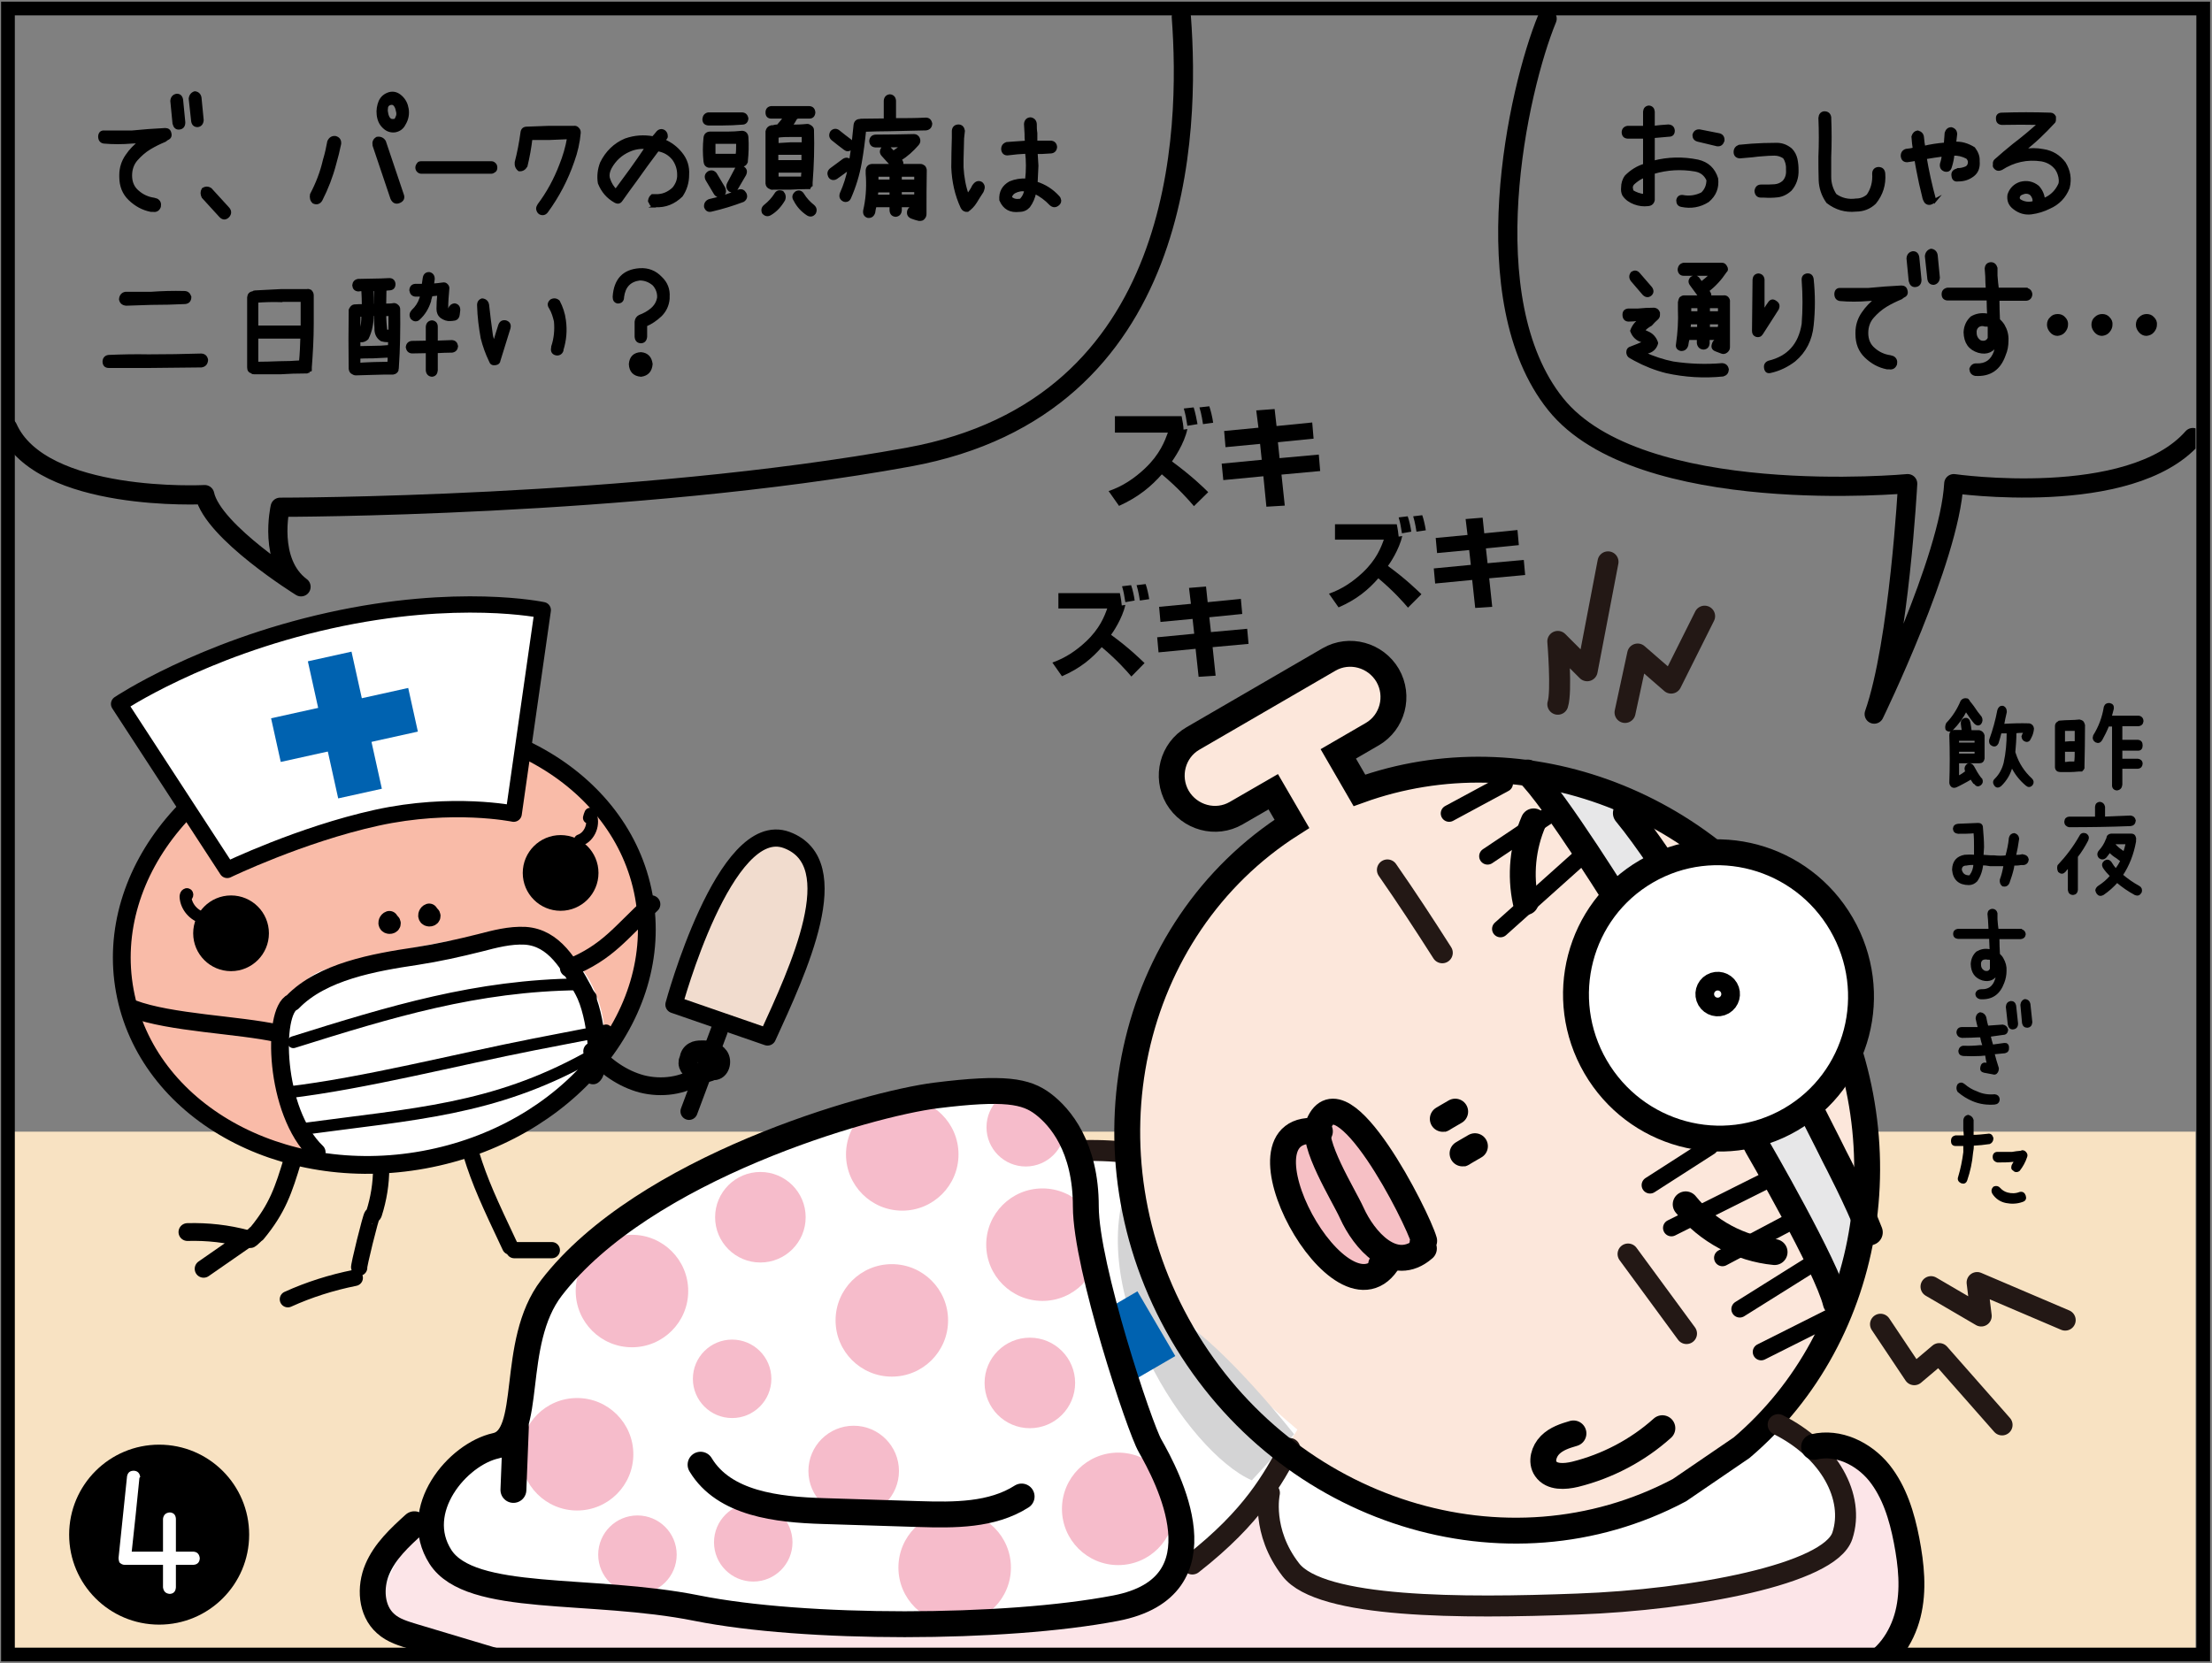 <?xml version="1.0" encoding="utf-8"?>
<!-- Generator: Adobe Illustrator 26.1.0, SVG Export Plug-In . SVG Version: 6.00 Build 0)  -->
<svg version="1.1" xmlns="http://www.w3.org/2000/svg" xmlns:xlink="http://www.w3.org/1999/xlink" x="0px" y="0px"
	 viewBox="0 0 806.1 606.2" style="enable-background:new 0 0 806.1 606.2;" xml:space="preserve">
<rect x="0" y="0" width="806.1" height="606.2" fill="#808080" stroke="none"/>
<style type="text/css">
	.st0{clip-path:url(#SVGID_00000067203816010140584630000004583589301535979421_);}
	.st1{stroke:#000000;stroke-width:1.068;stroke-miterlimit:10;}
	.st2{clip-path:url(#SVGID_00000067203816010140584630000004583589301535979421_);fill:#F8E2C2;}
	.st3{clip-path:url(#SVGID_00000067203816010140584630000004583589301535979421_);fill:#F1DCCE;}
	.st4{clip-path:url(#SVGID_00000067203816010140584630000004583589301535979421_);fill:#FCE7DB;}
	.st5{clip-path:url(#SVGID_00000067203816010140584630000004583589301535979421_);fill:#FFFFFF;}
	.st6{clip-path:url(#SVGID_00000067203816010140584630000004583589301535979421_);fill:#F6BCCB;}
	.st7{clip-path:url(#SVGID_00000067203816010140584630000004583589301535979421_);fill:#FCE5E8;}
	.st8{clip-path:url(#SVGID_00000067203816010140584630000004583589301535979421_);fill:#D4D4D5;}
	.st9{clip-path:url(#SVGID_00000067203816010140584630000004583589301535979421_);fill:#0062B0;}
	.st10{clip-path:url(#SVGID_00000067203816010140584630000004583589301535979421_);fill:#F9BBA8;}
	
		.st11{clip-path:url(#SVGID_00000067203816010140584630000004583589301535979421_);fill:none;stroke:#000000;stroke-width:6.484;stroke-linecap:round;stroke-linejoin:round;stroke-miterlimit:10;}
	
		.st12{clip-path:url(#SVGID_00000067203816010140584630000004583589301535979421_);fill:#FFFFFF;stroke:#000000;stroke-width:5.934;stroke-linecap:round;stroke-linejoin:round;stroke-miterlimit:10;}
	
		.st13{clip-path:url(#SVGID_00000067203816010140584630000004583589301535979421_);fill:none;stroke:#000000;stroke-width:4.31;stroke-linecap:round;stroke-linejoin:round;stroke-miterlimit:10;}
	
		.st14{clip-path:url(#SVGID_00000067203816010140584630000004583589301535979421_);fill:none;stroke:#000000;stroke-width:5.91;stroke-linecap:round;stroke-linejoin:round;stroke-miterlimit:10;}
	
		.st15{clip-path:url(#SVGID_00000067203816010140584630000004583589301535979421_);fill:none;stroke:#000000;stroke-width:6.255;stroke-linecap:round;stroke-linejoin:round;stroke-miterlimit:10;}
	
		.st16{clip-path:url(#SVGID_00000067203816010140584630000004583589301535979421_);fill:none;stroke:#231815;stroke-width:7.647;stroke-linecap:round;stroke-linejoin:round;stroke-miterlimit:10;}
	.st17{clip-path:url(#SVGID_00000067203816010140584630000004583589301535979421_);fill:#E7E7E8;}
	.st18{clip-path:url(#SVGID_00000067203816010140584630000004583589301535979421_);fill:#F6C0C5;}
	
		.st19{clip-path:url(#SVGID_00000067203816010140584630000004583589301535979421_);fill:none;stroke:#000000;stroke-width:9.433;stroke-miterlimit:10;}
	
		.st20{clip-path:url(#SVGID_00000067203816010140584630000004583589301535979421_);fill:none;stroke:#000000;stroke-width:9.433;stroke-linecap:round;stroke-linejoin:round;stroke-miterlimit:10;}
	.st21{fill:#FFFFFF;stroke:#000000;stroke-width:9.433;stroke-miterlimit:10;}
	
		.st22{clip-path:url(#SVGID_00000067203816010140584630000004583589301535979421_);fill:none;stroke:#000000;stroke-width:6.118;stroke-linecap:round;stroke-linejoin:round;stroke-miterlimit:10;}
	
		.st23{clip-path:url(#SVGID_00000067203816010140584630000004583589301535979421_);fill:none;stroke:#000000;stroke-width:7;stroke-linecap:round;stroke-linejoin:round;stroke-miterlimit:10;}
	.st24{stroke:#000000;stroke-width:0.853;stroke-miterlimit:10;}
	.st25{fill:none;stroke:#000000;stroke-width:5;stroke-miterlimit:10;}
	.st26{fill:#FFFFFF;}
</style>
<g id="コミック下地">
</g>
<g id="レイヤー_4">
</g>
<g id="コミック線">
	<g>
		<defs>
			<rect id="SVGID_1_" x="1.9" y="2.1" width="798.2" height="600.2"/>
		</defs>
		<clipPath id="SVGID_00000170961319211378665020000001324063236967900833_">
			<use xlink:href="#SVGID_1_"  style="overflow:visible;"/>
		</clipPath>
		<g style="clip-path:url(#SVGID_00000170961319211378665020000001324063236967900833_);">
			<g>
				<path class="st1" d="M60.2,47.2c0.9,0,1.5,0.4,1.7,1.3c0.3,1,0,1.7-1,2.1l-0.8,0.6c-1.9,0.8-3.8,1.7-5.6,2.8s-3.4,2.5-4.8,4.1
					s-2.1,3.6-2.1,5.9c0,2.5,0.9,4.5,2.6,5.9c1.7,1.5,3.7,2.4,5.9,2.7l1,0.3c0.9,0.5,1.2,1.3,1,2.4c-0.4,1.1-1.2,1.6-2.3,1.4h-0.8
					c-3-0.6-5.5-2-7.7-4.1c-2.2-2.1-3.3-4.8-3.3-8.2v-0.6c0-2.6,0.8-5,2.2-7c1.4-2.1,3.1-3.8,5.1-5.3c-1.1,0.2-2.2,0.3-3.2,0.3
					c-3.5,0.3-6.9,0.3-10.3,0c-1-0.2-1.5-0.9-1.5-2.1c0.1-1.2,0.7-1.7,1.8-1.6h9.8h0.2C52.1,47.7,56.1,47.4,60.2,47.2z M62.6,36.8
					c0.1-1.2,0.7-1.9,1.8-2.1c1,0,1.6,0.5,1.8,1.7l0.8,8.2c0,1.3-0.6,2-1.7,2.1c-1,0.1-1.6-0.5-1.9-1.7L62.6,36.8z M69.3,36
					c0.1-1.1,0.7-1.9,1.7-2.2c1,0.1,1.7,0.7,1.9,1.8l0.8,8.2C73.6,45,73,45.7,72,45.8c-1,0-1.6-0.5-1.8-1.6L69.3,36z"/>
				<path class="st1" d="M74,69c0.9-0.6,1.8-0.6,2.7,0l6.4,7c0.8,0.9,0.8,1.9,0,2.8c-0.9,0.9-1.8,0.9-2.7,0l-6.4-7
					C73.5,70.8,73.5,69.9,74,69z"/>
				<path class="st1" d="M119.8,51.6c0.5-1.1,1.3-1.6,2.4-1.5c1.1,0.3,1.7,1,1.6,2.3c-0.5,2.4-1.1,4.9-1.8,7.3
					c-1.2,4.6-2.9,9-5,13.1c-0.6,1.1-1.6,1.4-2.7,0.9c-0.8-0.7-1-1.7-0.8-2.8c2.1-4,3.7-8.1,4.7-12.5
					C118.9,56.1,119.4,53.8,119.8,51.6z M137.4,50.4c1.1-0.2,2.1,0.2,2.7,1.2l6.5,19.3c0.5,1.2,0.1,2.1-1.1,2.6
					c-1.2,0.5-2.1,0.1-2.7-1.2L136.3,53C136.1,51.8,136.4,51,137.4,50.4z M141.9,34.1c1.5-0.4,2.9,0,4.2,1.2s2,2.6,2.3,4.4
					c0.3,1.8,0,3.7-1.1,5.5c-0.7,1.4-1.8,2.2-3.3,2.5c-1.5,0.2-2.9-0.2-4.1-1.4c-1.2-1.1-1.9-2.6-2.1-4.5c-0.2-1.7,0.1-3.3,0.7-4.8
					C139.2,35.5,140.3,34.6,141.9,34.1z M140.9,41.1c0.1,0.7,0.3,1.4,0.7,2c0.4,0.6,1,0.9,1.7,0.8c0.6,0.1,1.1-0.3,1.3-1
					c0.4-0.7,0.5-1.6,0.2-2.5c-0.1-0.6-0.3-1.3-0.7-1.9c-0.4-0.6-0.9-0.9-1.6-0.8c-0.8,0.1-1.3,0.5-1.6,1.2
					C140.8,39.7,140.7,40.4,140.9,41.1z"/>
				<path class="st1" d="M153.6,59.3H179c0.4,0,0.8,0.1,1.2,0.5c0.4,0.4,0.5,0.8,0.5,1.3c0,0.5-0.1,0.9-0.5,1.2
					c-0.4,0.3-0.8,0.5-1.2,0.5h-25.4c-0.5,0-0.9-0.2-1.2-0.5c-0.3-0.3-0.5-0.7-0.5-1.2s0.2-0.9,0.5-1.3
					C152.6,59.4,153,59.3,153.6,59.3z"/>
				<path class="st1" d="M209.1,46.4c0.6-0.1,1.1,0.1,1.5,0.6c0.4,0.4,0.5,0.8,0.5,1.4c-0.3,3.5-1.1,7-2.3,10.3
					c-2.3,6.7-5.5,12.8-9.6,18.4c-0.7,0.9-1.6,1-2.5,0.5c-0.5-0.4-0.7-0.9-0.8-1.5c0-0.5,0.2-0.9,0.5-1.4c3.3-4.4,5.9-9.2,7.9-14.4
					c1.3-3.2,2.3-6.6,2.9-10.1c-2.4,0.1-4.7,0.2-7.1,0.3h-6.6c-0.4,3.4-1,6.7-1.8,10c-0.6,1-1.4,1.5-2.5,1.4
					c-0.9-0.7-1.2-1.6-1.1-2.7c0.9-3.5,1.6-7.1,2.1-10.8c0.1-1.1,0.7-1.7,1.8-1.7l8.1-0.3H209.1z"/>
				<path class="st1" d="M239.7,48.2c0.7-0.7,1.5-0.8,2.3-0.3c0.5,0.4,0.8,0.9,0.8,1.5c0.1,0.4,0,0.8-0.3,1
					c-0.1,0.3-0.3,0.6-0.5,0.9c2.4,1,4.5,2.6,6.1,4.6c1.9,2.3,2.7,4.9,2.5,7.9c0,2.7-0.8,5.3-2.3,7.5c-2.7,2.6-5.8,3.9-9.5,3.7
					l-0.2,0.1h0.4c-1.1,0.1-1.8-0.4-2.1-1.5c-0.2-0.1-0.3-0.3-0.2-0.5c0.1-0.7,0.4-1.3,1-1.8h1.2c2.5,0.1,4.7-0.8,6.6-2.6
					c1.2-1.5,1.9-3.2,1.8-5.1c0-2-0.6-3.9-1.8-5.6c-1.5-1.9-3.4-3-5.8-3.4c-2.8,3.7-5.5,7.4-8.1,11.1c-1.8,2.4-3.5,4.8-5.2,7.2
					c-0.6,0.9-1.3,1-2.2,0.5c-2.7-1.5-4.6-3.7-5.8-6.7c-0.4-2.5-0.1-5,0.8-7.3c1.9-3.9,4.9-6.8,8.7-8.4c3.4-1.2,6.7-1.4,10.1-0.8
					C238.6,49.6,239.1,48.9,239.7,48.2z M221.9,65.5c0.5,1.5,1.4,2.9,2.5,4c3.8-5.1,7.6-10.3,11.2-15.7c-2.2-0.2-4.3,0.1-6.3,1
					c-3,1.3-5.3,3.4-6.9,6.3c-0.5,1-0.8,1.9-0.8,2.9C221.6,64.5,221.7,65,221.9,65.5z"/>
				<path class="st1" d="M258.1,45.2c-1.1-0.1-1.6-0.7-1.6-1.8c0.1-1,0.6-1.7,1.6-1.9h5.3h6.9c1.1,0,1.7,0.6,1.9,1.7
					c-0.1,1.1-0.7,1.7-1.7,1.7c-2.4,0.2-4.8,0.3-7.1,0.3H258.1z M270.5,48.2c1,0.1,1.6,0.7,1.7,1.8c0.2,2.9,0.1,5.9-0.2,8.7v0.3
					c-0.3,0.8-0.8,1.2-1.7,1.3v0.3h-11.5h-0.5c-0.9-0.2-1.3-0.8-1.4-1.8c-0.3-2.8-0.3-5.6,0-8.5c0.1-1.1,0.7-1.7,1.7-1.8h0.5h6
					C266.8,48.5,268.6,48.4,270.5,48.2z M269.3,69.6c1-0.3,1.7,0.1,2.2,1c0.5,1,0.2,1.9-0.7,2.5c-3.7,1.4-7.6,2.6-11.5,3.5
					c-1.1,0.3-1.8-0.1-2.2-1.2c-0.1-1.1,0.4-1.9,1.4-2.3C262.2,72.3,265.8,71.1,269.3,69.6z M263.1,71.3c-1,0.3-1.8,0.1-2.4-0.7
					l-3.1-5.2c-0.5-1.1-0.2-1.9,0.7-2.5c0.9-0.5,1.7-0.3,2.4,0.5l3.1,5.2C264.3,69.8,264,70.7,263.1,71.3z M265,51.9h-4.8v4.7h8.4
					c0.2-1.4,0.2-2.8,0.2-4.2v-0.5H265z M268.3,68.9c-0.7,0.8-1.5,0.9-2.3,0.5c-0.8-0.7-1-1.5-0.5-2.5l2.8-5.3
					c0.7-0.9,1.5-1.1,2.4-0.5c1,0.6,1.2,1.4,0.7,2.5L268.3,68.9z M285.1,70.1c0.7,0.8,0.9,1.7,0.5,2.7c-1.3,2.2-2.9,4-5,5.2
					c-0.9,0.5-1.7,0.3-2.4-0.5c-0.4-1-0.2-1.8,0.7-2.5c1.5-1.2,2.8-2.6,3.8-4.2C283.2,69.9,284,69.7,285.1,70.1z M294.1,68.4
					c-2.1,0-4.2,0.1-6.2,0.2h-6.2c-0.4,0.1-0.7,0-1-0.2c-0.7-0.2-1.1-0.7-1.2-1.5v-19c0.2-0.9,0.7-1.5,1.6-1.7h0.5
					c0.6-0.2,1.3-0.3,1.9-0.3c0.9-1,1.8-2.1,2.6-3.2h-5c-1.1,0-1.6-0.6-1.6-1.7c0-1.1,0.6-1.7,1.6-1.8h7.1h6.5
					c1.2,0,1.8,0.6,1.9,1.8c-0.1,1.1-0.6,1.7-1.7,1.7h-4.5c0,0.2-0.1,0.3-0.3,0.2c-0.6,1.1-1.2,2.1-1.9,3c2,0.1,4,0,6-0.2
					c0.4,0,0.8,0.2,1.2,0.5c0.4,0.3,0.7,0.7,0.7,1.2c0.2,6.4,0,12.8-0.5,19.2v0.3v0.2v0.3h-0.2v0.2c0,0.2-0.1,0.3-0.2,0.3
					c0,0.1-0.1,0.2-0.2,0.2h-0.2v0.3h-0.2h-0.2H294.1z M292.7,49.4h-4.3c-1.8,0-3.5,0-5.2,0.3v3l5-0.3h4.5V49.4z M283.1,55.9v3h4.7
					h4.8v-3h-4.5H283.1z M287.9,64.9h4.6c-0.1-0.9,0-1.7,0.2-2.5h-4.8h-4.7v2.5H287.9z M296.3,75.1c0.8,0.7,1,1.5,0.5,2.5
					c-0.7,0.9-1.5,1-2.4,0.5c-2-1.3-3.6-3-4.7-5.2c-0.7-1-0.5-1.9,0.5-2.7c1-0.5,1.8-0.2,2.4,0.8C293.5,72.5,294.8,73.9,296.3,75.1z
					"/>
				<path class="st1" d="M337.4,43.4c1,0,1.6,0.6,1.8,1.7c-0.1,1.1-0.6,1.7-1.7,1.9c-4.5,0.1-8.9,0.2-13.4,0.3c-3,0-6,0.1-9,0.2
					c-0.4,3.9-0.9,7.9-1.6,11.8c-0.8,4.5-2.1,8.7-3.9,12.8c-0.3,0.7-0.8,1-1.5,1c-0.3,0-0.5-0.1-0.7-0.2c-0.9-0.5-1.2-1.3-0.8-2.4
					c1.3-2.9,2.3-6,2.9-9.2c-1.6,1.2-3.2,2.4-4.8,3.5c-0.3,0.2-0.6,0.3-1,0.3c-0.6,0-1.1-0.3-1.4-0.9c-0.4-0.9-0.3-1.7,0.5-2.4
					c1.5-1.1,3-2.2,4.6-3.4c0.9-0.6,1.7-0.5,2.4,0.3c0.1,0.1,0.1,0.2,0.1,0.3c0-0.2,0.1-0.3,0.1-0.5c0.7-4.3,1.2-8.7,1.6-13
					c0.2-1.1,0.8-1.6,1.9-1.6c0.1-0.1,0.2-0.1,0.4-0.1c2.9,0,5.8-0.1,8.7-0.1v-7c0.1-1.1,0.7-1.7,1.7-1.8c1,0.1,1.6,0.7,1.7,1.8v6.9
					C330,43.6,333.7,43.6,337.4,43.4z M303.4,50.7c-0.8-0.7-0.9-1.6-0.3-2.6c0.7-0.7,1.5-0.8,2.3-0.3c1.5,1.2,3,2.4,4.5,3.5
					c0.8,0.8,0.9,1.6,0.4,2.5c-0.4,0.5-0.8,0.8-1.4,0.8c-0.4,0-0.7-0.2-1-0.4C306.4,53.1,304.9,51.9,303.4,50.7z M335.5,60.3
					c0.4,0,0.8,0.2,1.2,0.5c0.3,0.4,0.5,0.8,0.5,1.3c-0.1,5.3-0.1,10.6-0.1,16c0,0.6-0.3,1.1-0.7,1.5c-0.3,0.3-0.7,0.4-1,0.4h-0.5
					c-0.9-0.2-1.8-0.5-2.6-0.8c-1-0.4-1.4-1.1-1.2-2.2c0.3-1,1-1.5,2.1-1.3c0.2,0.1,0.3,0.1,0.5,0.2V75h-5.6v1.7
					c-0.1,1.1-0.7,1.7-1.7,1.8c-1.1-0.1-1.6-0.7-1.7-1.8V75c-1.9,0-3.8,0-5.8,0c-0.2,0.8-0.4,1.7-0.5,2.5c-0.4,1.1-1.1,1.5-2.1,1.4
					c-1-0.3-1.4-1.1-1.2-2.2c0.9-3.9,1.2-7.9,1-12c-0.1-0.8-0.1-1.7-0.1-2.6c0.1-1.1,0.7-1.7,1.7-1.8h7.5c-1.2-1.2-2.3-2.5-3.5-3.8
					c-0.7-0.8-0.7-1.6,0-2.5c0.8-0.7,1.6-0.7,2.4,0c0.5,0.5,1,1,1.4,1.5c1.2-0.7,2.2-1.5,3.3-2.4c-3.3,0.1-6.5,0.1-9.8,0.1
					c-1.1-0.1-1.6-0.7-1.7-1.8c0.1-1.1,0.7-1.7,1.7-1.8c4.7,0,9.4-0.1,14.1-0.2c0.7,0,1.3,0.4,1.6,1.1c0.3,0.8,0.2,1.4-0.3,2
					c-1.9,2.2-4,4.1-6.4,5.6c0,0.1,0.1,0.2,0.2,0.3c0.5,0.6,0.6,1.2,0.4,1.9H335.5z M319.4,71.5c1.7,0,3.5,0,5.3,0v-1.9h-5.1
					C319.5,70.2,319.4,70.9,319.4,71.5z M324.7,63.9h-5.1v0.7V66h5.1V63.9z M333.7,66v-2.1h-5.6V66H333.7z M328.1,71.4h5.6v-1.9
					h-5.6V71.4z"/>
				<path class="st1" d="M357.6,66.8c0.8,0.7,0.9,1.5,0.5,2.5l-0.2,0.5c-0.8,1.2-1.6,2.5-2.4,3.8s-1.8,2.3-2.9,3.1
					c-0.9,0.1-1.6-0.3-2-1.1c-2.1-4.5-3.2-9.4-3.4-14.6c0-3.6,0.1-7.2,0.2-10.8v-2.5c0.1-1.2,0.8-1.8,2-1.8c1,0.1,1.5,0.7,1.7,1.8
					l-0.3,2.7c-0.1,2.6-0.1,5.3-0.2,7.8V61c0.2,3.5,0.8,7,2,10.3c0.8-1.1,1.6-2.2,2.2-3.5l0.4-0.5C355.9,66.5,356.7,66.3,357.6,66.8
					z M385.6,71.8c0.4,0.4,0.5,0.8,0.6,1.3c0,0.5-0.2,1-0.6,1.3c-0.9,0.8-1.8,0.8-2.7,0c-1.7-1.8-3.6-3.2-5.8-4.3
					c-0.4,1.9-1.1,3.6-2.2,5.1c-0.9,1-2,1.5-3.4,1.5c-3.3,0.4-5.5-0.8-6.8-3.8c-0.2-2.8,0.9-4.9,3.4-6.3c1.9-0.8,3.9-1.1,6-1
					c0.2-1.7,0.3-3.5,0.3-5.3c0-1.6-0.1-3.2-0.3-4.8c-2.3,0.1-4.5,0.3-6.8,0.6c-1,0.1-1.7-0.4-1.9-1.5c-0.1-1.2,0.4-1.9,1.5-2.3
					c2.4-0.2,4.8-0.3,7.2-0.5c-0.2-1-0.2-2-0.2-3.1c-0.1-1.2-0.1-2.3-0.2-3.5c0.1-1.2,0.8-1.9,1.9-1.9c1,0.2,1.6,0.8,1.7,1.9
					c0,1.1,0,2.2,0.2,3.3v3.3h1.9h3.6c1,0.1,1.6,0.7,1.7,1.8c-0.1,1.1-0.7,1.7-1.7,1.8l-3.4,0.2h-2c0.1,1.6,0.2,3.2,0.3,4.8
					c-0.1,2.1-0.2,4.2-0.3,6.3C380.8,67.7,383.4,69.4,385.6,71.8z M372.3,72.6c0.8-0.9,1.3-2,1.5-3.3c-1.5-0.3-2.9,0-4.2,0.7
					c-0.8,0.5-1.2,1.1-1.4,2c0.9,0.9,2,1.2,3.4,1C371.9,73,372.2,72.8,372.3,72.6z"/>
				<path class="st1" d="M73.4,129.4c1.1,0.1,1.7,0.7,1.9,1.8c-0.1,1.3-0.7,2-1.9,2.2c-6.5,0.1-12.9,0.1-19.3,0.2H39.7
					c-1.2,0-1.8-0.6-1.8-1.9c0.1-1.1,0.7-1.7,1.8-1.8c4.8-0.2,9.6-0.3,14.4-0.2C60.5,129.7,66.9,129.6,73.4,129.4z M67.1,106.6
					c1.1,0,1.7,0.5,2.1,1.6c0,1.3-0.6,2-1.8,2.1c-4.1,0.2-8.2,0.3-12.3,0.3c-3,0.1-6,0.2-9.1,0.3c-1.2-0.1-1.9-0.7-2.1-1.8
					c0.1-1.2,0.7-2,1.8-2.2h9.3C59.1,106.6,63.1,106.5,67.1,106.6z"/>
				<path class="st1" d="M112.6,134.9h-0.2v0.2h-0.2v0.3h-0.2c-0.1,0.1-0.2,0.2-0.2,0.2h-0.2h-0.2c-3.1,0-6.2,0.1-9.2,0.3h-9.5
					c-0.4,0-0.7,0-0.9-0.3c-0.8-0.2-1.2-0.7-1.2-1.7v-25.5c0.1-1,0.6-1.6,1.6-1.7c0.2-0.2,0.4-0.3,0.7-0.3c3.2-0.2,6.5-0.3,9.7-0.5
					h9.3c0.4-0.1,0.8,0,1.2,0.2c0.4,0.4,0.7,0.9,0.7,1.5c0,3.5,0,7,0,10.5c0,5.3-0.3,10.5-0.7,15.8v0.3v0.2v0.3h-0.2V134.9z
					 M102.4,109.6c-2.9-0.1-5.9,0-8.8,0.2v9.7v-0.3h8.6h7.9v-4.6v-5.1H102.4z M101.7,132.2c2.6,0,5.2-0.1,7.8-0.3c0.3-3,0.4-6,0.5-9
					h-7.9h-8.3h-0.2v9.5C96.3,132.4,99,132.3,101.7,132.2z"/>
				<path class="st1" d="M144.7,111.5c0.4,0.3,0.6,0.7,0.6,1.2c0.1,7.2,0,14.4-0.5,21.5c0,0.1,0,0.2-0.1,0.3v0.1c0,0.1,0,0.2,0,0.3
					c-0.1,0.1-0.1,0.1-0.1,0.2v0c-0.1,0.1-0.1,0.2-0.2,0.3c-0.1,0.1-0.1,0.1-0.2,0.2c-0.1,0.1-0.2,0.1-0.3,0.2
					c-0.1,0.1-0.2,0.1-0.3,0.1c-0.1,0-0.2,0.1-0.3,0.1c-2.3,0-4.5,0-6.8,0.1c-2.3,0.1-4.6,0.1-6.9,0.2c-0.3,0-0.6-0.1-0.9-0.3
					c-0.7-0.3-1-0.8-1.1-1.6c-0.1-7-0.1-13.9,0-20.9v-0.1v-0.1v-0.1V113c0.1-0.1,0.1-0.1,0.1-0.2c0-0.1,0-0.1,0.1-0.2
					c0.3-0.6,0.7-1,1.3-1.1c1.1-0.1,2.2-0.1,3.3-0.1c0-1.9-0.1-3.9-0.2-5.8c-0.5,0-1.1,0-1.6,0.1h-0.1c-1-0.1-1.5-0.7-1.6-1.7
					c0.1-1,0.6-1.6,1.6-1.8c1.7,0,3.3-0.1,5-0.1c2.1,0,4.3-0.1,6.4-0.2c1,0,1.6,0.6,1.7,1.6c0,1.1-0.5,1.7-1.5,1.8
					c-0.6,0-1.2,0.1-1.8,0.2c0,1.9-0.1,3.8-0.1,5.7c1.1,0,2.3,0,3.4-0.2C144,111,144.4,111.2,144.7,111.5z M130.8,124.4v2.3
					c1.6,0,3.2-0.1,4.8-0.1c2.1,0,4.2-0.1,6.3-0.3c0-0.7,0.1-1.5,0.1-2.2c-0.3,0.1-0.6,0.1-0.8,0.1c-0.7,0-1.4-0.1-2.1-0.3
					c-1.5-0.9-2.2-2.4-2.1-4.4c-0.1-1.6-0.2-3.2-0.2-4.9h-0.1c-0.4,0-0.7,0.1-1.1,0.1c0.1,3.1-0.5,6-1.8,8.6
					c-0.5,0.5-1.1,0.8-1.7,0.9H130.8L130.8,124.4z M131.5,120.9c0.5-2,0.8-4,0.7-6c-0.5,0-0.9,0-1.4,0.1v5.9H131.5z M136.4,132.5
					c1.8,0,3.5-0.1,5.3-0.1c0.1-0.9,0.1-1.7,0.1-2.6c-2,0.1-4.1,0.2-6.1,0.3c-1.6,0-3.3,0-4.9,0.1v2.6
					C132.7,132.6,134.5,132.6,136.4,132.5z M135.6,105.6c0.1,1.9,0.1,3.8,0.1,5.7c0.3,0,0.6,0,0.9,0h0.2c0-1.9,0.1-3.8,0.1-5.7
					H135.6z M142.1,120.7c0-2,0-4,0-6.1c-0.6,0.1-1.3,0.1-1.9,0.1c0,2,0.2,4,0.4,6C141,120.7,141.5,120.7,142.1,120.7z M164.7,124.5
					c1,0.1,1.5,0.6,1.7,1.7c-0.1,1-0.6,1.6-1.6,1.8c-1.9,0-3.8,0.1-5.8,0.2v6.8c-0.1,1.1-0.6,1.7-1.6,1.8c-1-0.1-1.6-0.7-1.7-1.8
					v-6.8c-1.8,0-3.7,0.1-5.6,0.1h0c-1-0.1-1.5-0.7-1.7-1.7c0.1-1.1,0.7-1.7,1.7-1.8c1.9,0,3.8-0.1,5.6-0.1v-5.6
					c0.1-1.1,0.7-1.7,1.7-1.8c1,0.1,1.6,0.7,1.6,1.8v5.6C160.9,124.6,162.8,124.6,164.7,124.5z M165.7,111.1c1,0.2,1.5,0.8,1.5,1.9
					c-0.1,0.6-0.1,1.1-0.2,1.7c-0.1,0.8-0.5,1.4-1.2,1.6c-0.6,0.1-1.2,0.2-1.7,0.2c-1.1,0.1-2.2-0.3-3.2-1c-0.9-0.7-1.3-1.7-1.3-2.9
					c0-1.8,0.1-3.6,0.3-5.4c-0.9,0.1-1.9,0.2-2.8,0.3c-0.1,0.6-0.3,1.2-0.5,1.8c0,0.1,0,0.2,0,0.3c-0.8,2.6-2.1,4.8-4.1,6.6
					c-0.3,0.3-0.7,0.4-1.1,0.4c-0.5,0-0.9-0.3-1.3-0.7c-0.5-0.9-0.4-1.7,0.3-2.5c1.4-1.3,2.4-2.8,3-4.7c0-0.1,0.1-0.2,0.1-0.4
					c0.1-0.2,0.1-0.5,0.1-0.8c-0.7,0.1-1.4,0.1-2.2,0.1c-1-0.1-1.5-0.7-1.7-1.8c0.1-1.1,0.6-1.7,1.6-1.8c1,0,1.9,0,2.9,0
					c0.1-0.9,0.3-1.8,0.4-2.7c0.2-1.1,0.8-1.6,1.8-1.6c1,0.2,1.5,0.9,1.5,2c-0.1,0.7-0.2,1.4-0.3,2.2c1.3-0.1,2.6-0.2,3.8-0.4
					c0.5-0.1,1,0,1.4,0.5c0.4,0.4,0.5,0.9,0.4,1.4c-0.2,2.3-0.4,4.7-0.4,7c0,0.1,0,0.2,0,0.3c0.3,0.2,0.7,0.3,1,0.3v-0.3
					C164.1,111.8,164.7,111.2,165.7,111.1z"/>
				<path class="st1" d="M175.7,109.3c1.1,0.1,1.8,0.7,2,1.8c0.4,3.8,0.9,7.5,1.4,11.2c0.2,1,0.6,2,1,2.9c0.6-2.2,1.3-4.4,2-6.6
					c0.4-1.1,1.1-1.5,2.2-1.3c1.1,0.4,1.5,1.1,1.2,2.3l-3.6,11.6c-0.1,0.9-0.6,1.3-1.5,1.4c-0.9,0.1-1.4-0.2-1.7-1.1
					c-1.3-2.7-2.3-5.5-3-8.3c-0.7-3.9-1.2-7.8-1.3-11.7C174.3,110.3,174.8,109.6,175.7,109.3z M200.9,109.6c0.9-0.5,1.8-0.4,2.6,0.3
					c1.1,2.1,1.9,4.4,2.2,6.9c0.5,3.6,0.2,7.2-0.9,10.7v0.3c-0.4,1-1.2,1.4-2.2,1.2c-1.1-0.3-1.5-1.1-1.2-2.3v-0.3
					c1-3,1.3-6.1,1-9.3c-0.4-1.7-0.9-3.4-1.8-4.9C199.9,111.2,200,110.4,200.9,109.6z"/>
				<path class="st1" d="M240.8,101.3c2,1.9,2.9,4.2,2.7,7v0.6c-0.2,2.4-1.2,4.4-2.8,6c-1.7,1.6-3.5,2.8-5.4,3.6v4.2
					c-0.1,1.2-0.7,1.9-1.8,1.9c-1.1-0.1-1.6-0.7-1.7-1.9v-5.4c0.1-0.9,0.5-1.6,1.3-2c1.6-0.6,3.1-1.4,4.4-2.5s2.2-2.5,2.5-4.3
					c0.1-1.8-0.5-3.4-1.7-4.8c-1.5-1.3-3.2-2-5.2-2c-3.7,0.5-5.7,2.7-6.2,6.5c0,1.3-0.6,1.9-1.8,1.9c-0.9-0.2-1.3-0.8-1.3-1.9
					c0.4-6.2,3.5-9.5,9.3-9.9C236.2,98.1,238.7,99.1,240.8,101.3z M233.6,128.9c2.2,0.2,3.4,1.5,3.7,3.8c-0.2,2.4-1.4,3.8-3.7,4.1
					c-2.5-0.2-3.8-1.6-3.9-4.1C229.9,130.3,231.2,129,233.6,128.9z"/>
			</g>
		</g>
		<g style="clip-path:url(#SVGID_00000170961319211378665020000001324063236967900833_);">
			<g>
				<path class="st1" d="M618.7,58.7c3.5,0.8,5.8,2.9,6.9,6.4c0.4,3.3-0.7,6-3.2,8.1c-3,1.9-6.2,2.4-9.6,1.7c-1-0.2-1.4-0.8-1.4-1.9
					c0.2-1,0.8-1.5,1.8-1.4c2.5,0.5,4.9,0.1,7.1-1c1.4-1.3,2.1-3,2.1-5c-0.9-2-2.4-3.2-4.6-3.6c-5.2-0.9-10.3-0.6-15.3,0.9v10
					c-0.2,1-0.8,1.6-1.9,1.7c-1.7,0.2-3.3,0-4.9-0.6c-1.6-0.6-3-1.5-4-3c-0.4-0.8-0.5-1.7-0.4-2.6c0-1.5,0.4-2.9,1.3-4.1
					c1.9-1.9,4.1-3.3,6.7-4.1V50h-1.8h-4.4c-1-0.1-1.5-0.6-1.6-1.7c0-1.1,0.6-1.7,1.6-1.9h4.4h1.8v-5.7c0.1-1,0.6-1.6,1.6-1.7
					c1,0.1,1.5,0.7,1.6,1.7v5.7c1.8-0.2,3.6-0.4,5.5-0.5c1.1,0.1,1.7,0.6,1.8,1.7c0,1.1-0.5,1.7-1.6,1.7l-5.7,0.5v9.3
					C607.9,57.7,613.3,57.6,618.7,58.7z M599.3,71.3v-7.1c-1.6,0.6-2.9,1.5-4.1,2.6c-0.5,0.5-0.7,1-0.7,1.7c0.1,0.4,0.2,0.8,0.2,1.2
					C596.1,70.6,597.6,71.1,599.3,71.3z M626.5,49.1c1.1,0.3,1.5,1.1,1.4,2.2c-0.4,1.1-1,1.6-2.1,1.5l-7.1-1.7
					c-1-0.3-1.4-0.9-1.4-1.9c0.3-1.1,1-1.6,2.1-1.5L626.5,49.1z"/>
				<path class="st1" d="M638.3,52.9c2.9-0.2,5.8-0.3,8.7-0.3c2.1-0.1,3.9,0.5,5.6,1.9c1,1,1.6,2.2,1.9,3.5c0.3,1.4,0.4,2.7,0.4,4
					c0.1,2.7-0.7,5.1-2.4,7.1c-1.4,1.3-3,2.1-4.7,2.3c-1.7,0.2-3.4,0.2-5,0.1h-1.1c-1.1,0-1.7-0.7-1.8-1.9c0.2-1.2,0.8-1.8,1.9-1.8
					h1c1.3,0,2.6,0,3.9-0.1c1.3-0.1,2.4-0.6,3.3-1.4c1.1-1.2,1.5-2.6,1.4-4.3c0.1-1.8-0.3-3.4-1.2-4.7c-1.1-0.7-2.2-1.1-3.6-1.1
					s-2.7,0.1-4,0.2c-1.3,0.1-2.7,0.2-4,0.4l-4.6,0.4c-1.1-0.1-1.7-0.7-1.7-1.8c0-1,0.5-1.7,1.5-2.1L638.3,52.9z"/>
				<path class="st1" d="M664.8,41.1c1.1,0,1.8,0.5,2,1.6c0.2,4.9,0.2,9.7,0,14.5c0,2.4,0,4.8,0,7.3c0,2.4,0.7,4.6,2,6.6
					c2.2,1.6,4.8,2.2,7.6,1.8c1.6,0,3-0.5,4.3-1.6c1.6-2.3,2.3-5,2.1-8c0-1.1,0.6-1.8,1.7-1.9c1.2,0,1.9,0.6,2,1.9
					c0.3,4-0.8,7.5-3.3,10.6c-1.9,1.8-4.2,2.7-6.8,2.7c-3.9,0.4-7.3-0.6-10.4-3c-1.7-2.4-2.6-5.1-2.7-7.9c-0.1-2.9-0.1-5.7-0.1-8.5
					c0.2-4.7,0.2-9.5,0-14.2C663.3,41.9,663.8,41.2,664.8,41.1z"/>
				<path class="st1" d="M720.9,58.7c0.2,2.3-0.4,4-2,5.2c-1.6,1.2-3.3,1.7-5.2,1.7h-0.1c-1.1,0.2-1.8-0.3-1.9-1.5
					c-0.2-1.1,0.3-1.8,1.4-2.1l0.4-0.2c1,0,1.9-0.2,2.9-0.6c0.9-0.4,1.3-1.2,1.3-2.3c-0.1-0.6-0.4-1.1-0.8-1.5
					c-1.7-0.9-3.5-1.3-5.2-1.2c-0.1,1.4-0.4,2.9-0.9,4.5c-0.3,1.2-1,1.6-2.1,1.3c-1-0.4-1.4-1.1-1.2-2.3c0.4-1.2,0.6-2.3,0.7-3.2
					c-2.2,0.3-4.4,0.6-6.6,1c0.8,4.7,1.9,9.9,3.5,15.7l0.5-0.6c-0.2,0.1-0.7,0.5-1.4,1.2c-0.9,0.5-1.7,0.5-2.4-0.2
					c-0.4-0.6-0.7-1.3-0.8-2c-0.8-3.1-1.5-6.3-2.1-9.5c-0.3-1.4-0.5-2.8-0.7-4c-0.9,0.2-2,0.3-3.2,0.5c-1.1,0-1.7-0.6-1.8-1.8
					c0-1,0.5-1.7,1.4-2c1.2-0.1,2.1-0.3,3-0.5c-0.2-1.3-0.4-2.8-0.5-4.5c0.3-1,0.9-1.6,1.8-1.7c1,0.3,1.6,0.9,1.7,1.9
					c0.1,1.4,0.3,2.6,0.5,3.7c2.5-0.6,5.1-1,7.8-1.2c0.1-1.2,0.2-2.6,0.3-4c0.3-1,0.9-1.6,1.9-1.6c1.1,0.3,1.6,1,1.6,2
					c-0.1,1.3-0.3,2.4-0.4,3.3c2.4-0.2,4.7,0.5,7,1.9C720.4,55.6,721,57,720.9,58.7z"/>
				<path class="st1" d="M729.5,41.6c5.9-0.2,11.8-0.2,17.7,0c0.7,0,1.2,0.4,1.5,1v0.8c0,0.4,0,0.7-0.2,1
					c-3.5,3.8-7.2,7.4-11.3,10.5c2.5-0.5,5-0.5,7.5,0c3.2,0.5,5.7,2.1,7.6,4.6c1.7,2.8,2.2,5.7,1.4,8.9c-1.3,3.4-3.7,5.8-6.9,7.2
					c-2,1-4.2,1.7-6.5,2c-2.3,0.3-4.4-0.3-6.3-1.8c-1.6-1.2-2.2-2.8-1.9-4.8c0.7-2.1,2.1-3.5,4.2-4.2c2.3-0.6,4.4-0.2,6.3,1.3
					c1.2,1.3,1.9,2.8,2.1,4.6c0.2-0.1,0.4-0.1,0.7-0.2c2.4-1.1,4.1-2.9,5.2-5.3c0.2-0.5,0.2-1,0.2-1.6c-0.1-1.5-0.6-2.9-1.4-4.1
					c-1.4-1.8-3.2-2.8-5.4-3.2c-5.3-0.8-10.2,0.3-14.7,3.2c-0.9,0.4-1.7,0.3-2.3-0.5c-0.3-0.3-0.3-0.6-0.2-1c-0.1-0.6,0-1.1,0.4-1.5
					c2.1-1.9,4.3-3.7,6.6-5.6c3.3-2.5,6.4-5.1,9.5-7.9c-4.6-0.1-9.2-0.1-13.8,0c-1-0.1-1.6-0.6-1.6-1.7
					C727.8,42.2,728.4,41.6,729.5,41.6z M736,73.1c1.6,1,3.3,1.2,5.2,0.7c0.2-1.2-0.2-2.2-1-3.1c-1-0.7-2-0.8-3.2-0.3
					c-0.7,0.2-1.2,0.6-1.4,1.2C735.4,72.2,735.5,72.7,736,73.1z"/>
				<path class="st1" d="M627.6,132.9c1.1,0.1,1.7,0.7,1.9,1.8c-0.1,1.1-0.6,1.7-1.6,2c-6.9,0.7-13.8,0.3-20.6-1.2
					c-4-1-7.8-2.5-11.5-4.5l-1.6-0.9c-0.6-0.3-0.9-0.8-1-1.5v-0.3c0-0.8,0.4-1.3,1.2-1.5c1.6-0.6,3.3-1.3,4.9-2
					c-0.2-0.2-0.5-0.3-0.7-0.5c-2-0.5-3.3-1.8-4-3.7c0.6-1.7,1.7-3.1,3.3-4.2h-0.8c-1.2,0.2-2.5,0.3-3.7,0.3c-1.1-0.1-1.6-0.8-1.6-2
					c0-1.1,0.6-1.6,1.6-1.7h3.5c1.9-0.2,3.9-0.3,5.9-0.3c0.8,0.1,1.3,0.5,1.6,1.3v0.8c0,0.5-0.2,0.9-0.5,1.2
					c-0.8,0.7-1.6,1.5-2.3,2.3c-1.1,0.6-2,1.3-2.8,2.2c0.4,0.2,0.9,0.5,1.4,0.7c1.8,0.7,2.9,2,3.5,3.7v0.3c-0.5,1.7-1.7,2.8-3.5,3.2
					c-0.3,0.2-0.6,0.4-1,0.5c3.4,1.5,6.9,2.7,10.5,3.4C615.7,133.2,621.6,133.4,627.6,132.9z M599,107.1l-4.2-4.9
					c-0.7-0.9-0.7-1.8,0-2.7c0.8-0.5,1.6-0.5,2.3,0.3l4.5,5.2c0.6,0.9,0.6,1.7-0.2,2.4C600.6,108,599.8,107.9,599,107.1z
					 M629.4,108.6c0.4,0.4,0.6,0.9,0.5,1.5v16.5c0,0.6-0.3,1.1-0.8,1.5c-0.5,0.4-1.1,0.5-1.6,0.3l-2.1-0.8c-1.1-0.4-1.4-1.1-1-2.2
					c0.3-1,0.9-1.4,1.9-1.3v-0.7h-3.8v1.7c-0.1,1.1-0.6,1.7-1.7,1.8c-1.1-0.1-1.7-0.7-1.9-1.8v-1.7h-3.7c-0.2,0.8-0.4,1.7-0.5,2.5
					c-0.4,1.1-1.1,1.6-2.2,1.5c-1-0.3-1.4-0.9-1.2-1.9c0.6-4.2,0.9-8.5,0.7-12.9v-2.4c0.1-0.5,0.2-1,0.5-1.5
					c0.4-0.3,0.8-0.5,1.2-0.5h5.9l-3.3-4.5c-0.6-0.8-0.6-1.6,0.2-2.4c0.9-0.5,1.6-0.5,2.3,0.2l1.2,1.7c1.3-1,2.5-2,3.7-3.2h-10.1
					c-1,0-1.6-0.6-1.7-1.7c0.1-1.1,0.6-1.8,1.7-2h13.9c0.7,0,1.1,0.4,1.4,1c0.4,0.6,0.4,1.2-0.2,1.7c-1.8,2.7-3.9,5-6.4,6.9l0.5,0.8
					c0.3,0.4,0.4,0.9,0.2,1.5h4.9C628.7,108.1,629.1,108.3,629.4,108.6z M615.5,119.7h3.5v-2h-3.3
					C615.7,118.4,615.6,119,615.5,119.7z M619.1,111.8h-3.3v0.7v1.5h3.3V111.8z M626.6,114v-2.2h-4v2.2H626.6z M622.6,119.7h3.8
					c0.2-0.6,0.3-1.3,0.2-2h-4V119.7z"/>
				<path class="st1" d="M639.2,101.9c0.1-1,0.6-1.6,1.6-1.7c1,0.1,1.6,0.7,1.7,1.7v12.4c0.6-1.2,1.3-2.5,2.2-3.7
					c0.6-1,1.4-1.2,2.3-0.5c1,0.6,1.2,1.4,0.7,2.5l-5.7,8.9c-0.5,0.8-1.1,1-1.9,0.8c-0.8-0.3-1.1-0.8-1.1-1.7L639.2,101.9z
					 M658.5,100.2c1.1-0.1,1.7,0.4,1.9,1.5c0.6,5.7,0.6,11.3,0,16.9c-0.5,5.2-2.7,9.5-6.5,12.7c-2.6,2-5.5,3.4-8.6,4.1
					c-1.1,0.3-1.7-0.1-1.9-1.2c-0.2-1.1,0.2-1.8,1.2-2.2c7.1-1.7,11.3-6.3,12.5-13.9c0.4-5.3,0.4-10.6,0-15.9
					C657,101,657.5,100.4,658.5,100.2z"/>
				<path class="st1" d="M692.9,104.6c0.9,0,1.5,0.4,1.7,1.3c0.3,1,0,1.7-1,2.1l-0.8,0.6c-1.9,0.8-3.8,1.7-5.6,2.8s-3.4,2.5-4.8,4.1
					s-2.1,3.6-2.1,5.9c0,2.5,0.9,4.5,2.6,5.9c1.7,1.5,3.7,2.4,5.9,2.7l1,0.3c0.9,0.5,1.2,1.3,1,2.4c-0.4,1.1-1.2,1.6-2.3,1.4h-0.8
					c-3-0.6-5.5-2-7.7-4.1c-2.2-2.1-3.3-4.8-3.3-8.2v-0.6c0-2.6,0.8-5,2.2-7c1.4-2.1,3.1-3.8,5.1-5.3c-1.1,0.2-2.2,0.3-3.2,0.3
					c-3.5,0.3-6.9,0.3-10.3,0c-1-0.2-1.5-0.9-1.5-2.1c0.1-1.2,0.7-1.7,1.8-1.6h9.8h0.2C684.9,105.1,688.9,104.8,692.9,104.6z
					 M695.3,94.2c0.1-1.2,0.7-1.9,1.8-2.1c1,0,1.6,0.5,1.8,1.7l0.8,8.2c0,1.3-0.6,2-1.7,2.1c-1,0.1-1.6-0.5-1.9-1.7L695.3,94.2z
					 M702,93.4c0.1-1.1,0.7-1.9,1.7-2.2c1,0.1,1.7,0.7,1.9,1.8l0.8,8.2c-0.1,1.2-0.7,1.9-1.7,2.1c-1,0-1.6-0.5-1.8-1.6L702,93.4z"/>
				<path class="st1" d="M738.4,105.5c1,0.1,1.6,0.7,1.7,1.8c-0.1,1.1-0.7,1.7-1.7,1.8h-10.3c0,2.5,0.1,5,0.2,7.5
					c0.6,0.6,1.2,1.2,1.7,2c1,1.7,1.5,3.5,1.4,5.5c0,1.9-0.3,3.6-1,5.2c-1.8,5.2-5.3,7.5-10.5,7.2c-1.1-0.2-1.6-0.9-1.7-2
					c0.4-1.1,1.1-1.6,2.2-1.5c3.3,0.1,5.5-1.4,6.7-4.7c0.3-1,0.5-2.1,0.7-3.2c-1.5,2.8-3.7,3.8-6.7,3c-3.3-1-4.9-3.3-5-7
					c0.1-2.1,0.9-3.9,2.4-5.3c1.7-1,3.5-1.3,5.5-1c0.3,0,0.5,0,0.7,0.2c-0.1-2-0.2-4-0.2-6h-14.8c-1.1-0.1-1.6-0.7-1.6-1.8
					c0-1,0.6-1.6,1.6-1.8h14.5c-0.1-1.5-0.2-3.1-0.2-4.7l-0.2-2.8c0.1-1.1,0.6-1.7,1.7-1.8c1,0,1.6,0.6,1.9,1.6v2.8
					c0.1,1.6,0.3,3.3,0.5,4.9H738.4z M724.9,123.3v-3v-1.5c-0.3-0.2-0.6-0.3-1-0.3h-0.5c-0.9-0.3-1.8-0.2-2.6,0.3
					c-0.8,0.7-1.1,1.5-1,2.5c0,1.5,0.7,2.6,1.9,3.3C723.2,125,724.3,124.6,724.9,123.3z"/>
				<path class="st1" d="M749.9,115c0.9,0,1.7,0.3,2.3,1c0.7,0.7,1,1.5,0.9,2.4c0,0.9-0.4,1.7-1,2.4c-0.6,0.7-1.4,1-2.3,1.1
					c-0.9,0-1.7-0.4-2.3-1.1c-0.6-0.7-1-1.5-1-2.4c0-1,0.3-1.8,1-2.4C748.1,115.3,748.9,115,749.9,115z M766.1,115
					c0.9,0,1.7,0.3,2.3,1c0.7,0.7,1,1.5,0.9,2.4c0,0.9-0.4,1.7-1,2.4c-0.6,0.7-1.4,1-2.3,1.1c-0.9,0-1.7-0.4-2.3-1.1
					c-0.6-0.7-1-1.5-1-2.4c0-1,0.3-1.8,1-2.4C764.4,115.3,765.2,115,766.1,115z M782.3,115c0.9,0,1.7,0.3,2.3,1
					c0.7,0.7,1,1.5,0.9,2.4c0,0.9-0.4,1.7-1,2.4c-0.6,0.7-1.4,1-2.3,1.1c-0.9,0-1.7-0.4-2.3-1.1c-0.6-0.7-1-1.5-1-2.4
					c0-1,0.3-1.8,1-2.4C780.6,115.3,781.4,115,782.3,115z"/>
			</g>
		</g>
		
			<rect x="3.3" y="412.5" style="clip-path:url(#SVGID_00000170961319211378665020000001324063236967900833_);fill:#F8E2C2;" width="800.4" height="192.5"/>
		<path style="clip-path:url(#SVGID_00000170961319211378665020000001324063236967900833_);fill:#F1DCCE;" d="M275.1,376.5
			l-29.6-11.1c0,0,18.5-64.2,40.7-60.5C308.4,308.7,292.8,370,275.1,376.5z"/>
		<path style="clip-path:url(#SVGID_00000170961319211378665020000001324063236967900833_);fill:#FCE7DB;" d="M611.8,544.9
			l23.1-17.9c4.2-4.4,67.5-71.9,43.4-129.1c-24.9-59.1-43.7-83.4-55.9-90.7c-12.2-7.3-68-32.5-86.2-28.3c-18.2,4.2-41.3,8-41.3,8
			l-7.6-13.2c0,0,27.4-12.8,18.4-28.3c-9-15.5-31.3,0.6-37.2,4.1c-5.9,3.4-39.1,22.7-39.1,22.7s-4.1,12-1.1,19.9
			c3,7.9,17.8,8.8,36.8-2.2l2.5,9.7c0,0-101.3,76.5-40.6,183.6c60.7,107.1,163.9,69.5,184.3,60.8L611.8,544.9z"/>
		<path style="clip-path:url(#SVGID_00000170961319211378665020000001324063236967900833_);fill:#FFFFFF;" d="M384.4,404.8
			c13.7,15.3,10.7,48.9,10.7,48.9l22.9,73.3l10.7,24.4l3.1,19.9l12.2-10.7l26-32.1c0,0,18.3,16.8,36.7,21.4
			c18.3,4.6,42.8,13.7,62.6,7.6c19.9-6.1,61.1-27.7,65.7-30.6c4.6-3,9.2-9.1,9.2-9.1l18.3,15.3c0,0,8.3-12.9,15.3-4.6
			c7,8.3,22.2,31.8,19.9,45.8c-2.3,14-16.8,35.1-16.8,35.1l-497.9-3.1c0,0-44.3-10.7-48.9-18.3c-4.6-7.6,16.8-35.1,16.8-35.1
			s19.9-26,36.7-27.5c0,0-6.1-39.7,16.8-61.1c22.9-21.4,59.6-47.3,87.1-51.9c27.5-4.6,62.6-18.3,70.3-16.8S384.4,404.8,384.4,404.8z
			"/>
		<path style="clip-path:url(#SVGID_00000170961319211378665020000001324063236967900833_);fill:#FFFFFF;" d="M472.8,521.1
			c-10.5,17.1-21.1,42.2-85,84.1c0,0-39.4-54.3-50.2-70.1c-10.8-15.8-30.9-63.9-36.4-84.3c0,0,10.4-9.2,49.8-22.7
			c39.4-13.5,60.4-9.9,60.4-9.9s2.3,36.5,18.3,58.6C445.8,499,472.8,521.1,472.8,521.1z"/>
		
			<circle style="clip-path:url(#SVGID_00000170961319211378665020000001324063236967900833_);fill:#F6BCCB;" cx="328.8" cy="420.8" r="20.5"/>
		
			<circle style="clip-path:url(#SVGID_00000170961319211378665020000001324063236967900833_);fill:#F6BCCB;" cx="266.8" cy="502.6" r="14.3"/>
		
			<circle style="clip-path:url(#SVGID_00000170961319211378665020000001324063236967900833_);fill:#F6BCCB;" cx="232.3" cy="566.7" r="14.3"/>
		
			<circle style="clip-path:url(#SVGID_00000170961319211378665020000001324063236967900833_);fill:#F6BCCB;" cx="274.5" cy="562.2" r="14.3"/>
		
			<circle style="clip-path:url(#SVGID_00000170961319211378665020000001324063236967900833_);fill:#F6BCCB;" cx="373.8" cy="410.9" r="14.3"/>
		
			<circle style="clip-path:url(#SVGID_00000170961319211378665020000001324063236967900833_);fill:#F6BCCB;" cx="379.9" cy="453.7" r="20.5"/>
		
			<circle style="clip-path:url(#SVGID_00000170961319211378665020000001324063236967900833_);fill:#F6BCCB;" cx="325" cy="481.3" r="20.5"/>
		
			<circle style="clip-path:url(#SVGID_00000170961319211378665020000001324063236967900833_);fill:#F6BCCB;" cx="347.9" cy="571.4" r="20.5"/>
		
			<circle style="clip-path:url(#SVGID_00000170961319211378665020000001324063236967900833_);fill:#F6BCCB;" cx="407.5" cy="550" r="20.5"/>
		
			<circle style="clip-path:url(#SVGID_00000170961319211378665020000001324063236967900833_);fill:#F6BCCB;" cx="230.3" cy="470.6" r="20.5"/>
		
			<circle style="clip-path:url(#SVGID_00000170961319211378665020000001324063236967900833_);fill:#F6BCCB;" cx="210.3" cy="530.1" r="20.5"/>
		
			<circle style="clip-path:url(#SVGID_00000170961319211378665020000001324063236967900833_);fill:#F6BCCB;" cx="277.1" cy="443.7" r="16.5"/>
		
			<circle style="clip-path:url(#SVGID_00000170961319211378665020000001324063236967900833_);fill:#F6BCCB;" cx="311.1" cy="536.2" r="16.5"/>
		
			<circle style="clip-path:url(#SVGID_00000170961319211378665020000001324063236967900833_);fill:#F6BCCB;" cx="375.3" cy="504.1" r="16.5"/>
		<path style="clip-path:url(#SVGID_00000170961319211378665020000001324063236967900833_);fill:#FCE5E8;" d="M660.9,527
			c-14.8-8.1,18.3,6.1,26,16.8c7.6,10.7,12.2,26,10.7,38.2s-16.8,27.5-16.8,27.5l-497.9-3.1c0,0-39.7-12.2-44.3-15.3
			s9.2-32.1,16.8-35.1c0,0-6.1,13.7,10.7,18.3c16.8,4.6,100.8,13.7,100.8,13.7l67.2,3.1l48.9-1.5c0,0,24.4,0,41.2-16.8l19.9-12.2
			l19.9-16.8c0,0,0,26,7.6,30.5c7.6,4.6,73.3,12.2,73.3,12.2l93.2-10.7c0,0,27.7-11.3,30.5-13.7C671.4,559.8,677.7,536.2,660.9,527z
			"/>
		<path style="clip-path:url(#SVGID_00000170961319211378665020000001324063236967900833_);fill:#D4D4D5;" d="M456.2,539.6
			c-23.2-10.1-62.3-69.3-44.2-111.3c0,0,0.8,42,17.9,52.6s41.7,41.9,41.7,41.9L456.2,539.6z"/>
		<polygon style="clip-path:url(#SVGID_00000170961319211378665020000001324063236967900833_);fill:#0062B0;" points="411.1,504.3 
			428.3,494.3 414.5,470.7 402,478 		"/>
		
			<ellipse transform="matrix(0.984 -0.18 0.18 0.984 -59.594 30.821)" style="clip-path:url(#SVGID_00000170961319211378665020000001324063236967900833_);fill:#F9BBA8;" cx="140" cy="343.8" rx="96.1" ry="80.1"/>
		<path style="clip-path:url(#SVGID_00000170961319211378665020000001324063236967900833_);fill:#FFFFFF;" d="M101.3,388.3
			c2.7-8.7,0.4-28.6,16.3-34.6c15.9-6,56.1-12.4,68.9-14.6c12.7-2.2,22.1,8.3,27.5,16.9c5.4,8.5,11.1,27.8-0.5,35.4
			c-11.6,7.6-25.7,23.7-48.1,27.8c-22.4,4.1-47.9,3.5-47.9,3.5S100,392.7,101.3,388.3z"/>
		
			<ellipse transform="matrix(0.984 -0.18 0.18 0.984 -59.594 30.821)" style="clip-path:url(#SVGID_00000170961319211378665020000001324063236967900833_);fill:none;stroke:#000000;stroke-width:6.484;stroke-linecap:round;stroke-linejoin:round;stroke-miterlimit:10;" cx="140" cy="343.8" rx="96.1" ry="80.1"/>
		
			<path style="clip-path:url(#SVGID_00000170961319211378665020000001324063236967900833_);fill:#FFFFFF;stroke:#000000;stroke-width:5.934;stroke-linecap:round;stroke-linejoin:round;stroke-miterlimit:10;" d="
			M82.8,317.1c0,0,26.7-12.9,54.4-19c27.7-6.1,50-1.5,50-1.5l10.6-74.2c0,0-30.8-6.6-77.7,3.8c-46.9,10.4-76.7,30.4-76.7,30.4
			L82.8,317.1z"/>
		<circle style="clip-path:url(#SVGID_00000170961319211378665020000001324063236967900833_);" cx="84.2" cy="340.2" r="13.8"/>
		<circle style="clip-path:url(#SVGID_00000170961319211378665020000001324063236967900833_);" cx="204.3" cy="318.2" r="13.8"/>
		
			<path style="clip-path:url(#SVGID_00000170961319211378665020000001324063236967900833_);fill:none;stroke:#000000;stroke-width:6.484;stroke-linecap:round;stroke-linejoin:round;stroke-miterlimit:10;" d="
			M115.4,420c-15.5-14.8-16.2-51.4-8.8-54.7c10.8-11.2,29.8-14.5,45.2-16.8c7.8-1.2,15.4-2.9,23-4.8c5.4-1.4,11-2.9,16.6-2.6
			c10.6,0.7,16.1,10.5,21.2,19.9c5.1,9.4,6.2,29.2,3.5,31"/>
		
			<path style="clip-path:url(#SVGID_00000170961319211378665020000001324063236967900833_);fill:none;stroke:#000000;stroke-width:6.484;stroke-linecap:round;stroke-linejoin:round;stroke-miterlimit:10;" d="
			M101.3,376.7c-14.4-3.2-39.2-3.8-53-9c0.7,0.4,1.5,0.8,2.2,1.1"/>
		
			<path style="clip-path:url(#SVGID_00000170961319211378665020000001324063236967900833_);fill:none;stroke:#000000;stroke-width:6.484;stroke-linecap:round;stroke-linejoin:round;stroke-miterlimit:10;" d="
			M207.3,352.9c14.4-5.9,18.6-12.8,30.1-23.3"/>
		
			<path style="clip-path:url(#SVGID_00000170961319211378665020000001324063236967900833_);fill:none;stroke:#000000;stroke-width:6.484;stroke-linecap:round;stroke-linejoin:round;stroke-miterlimit:10;" d="
			M141.9,335.3c-0.6,0.2-1,1.1-0.6,1.6c0.4,0.5,1.5,0.3,1.5-0.3c0-0.7-1.2-0.9-1.3-0.2"/>
		
			<path style="clip-path:url(#SVGID_00000170961319211378665020000001324063236967900833_);fill:none;stroke:#000000;stroke-width:6.484;stroke-linecap:round;stroke-linejoin:round;stroke-miterlimit:10;" d="
			M156.4,332.6c-0.6,0.2-1,1.1-0.6,1.6c0.4,0.5,1.5,0.3,1.5-0.3c0-0.7-1.2-0.9-1.3-0.2"/>
		
			<path style="clip-path:url(#SVGID_00000170961319211378665020000001324063236967900833_);fill:none;stroke:#000000;stroke-width:4.31;stroke-linecap:round;stroke-linejoin:round;stroke-miterlimit:10;" d="
			M106.9,379.9c35.7-11.2,66.8-20.7,104.2-21.1c-0.7,0.4,4.9,4.4,4.2,4.9"/>
		
			<path style="clip-path:url(#SVGID_00000170961319211378665020000001324063236967900833_);fill:none;stroke:#000000;stroke-width:4.31;stroke-linecap:round;stroke-linejoin:round;stroke-miterlimit:10;" d="
			M104.9,398.2c27.9-3.3,62.1-12.1,89.7-17.5c8.8-1.7,17.5-3.4,26.3-5.1"/>
		
			<path style="clip-path:url(#SVGID_00000170961319211378665020000001324063236967900833_);fill:none;stroke:#000000;stroke-width:4.31;stroke-linecap:round;stroke-linejoin:round;stroke-miterlimit:10;" d="
			M109.8,411.6c41.5-5.6,69.7-7,104-25.8"/>
		
			<path style="clip-path:url(#SVGID_00000170961319211378665020000001324063236967900833_);fill:none;stroke:#000000;stroke-width:5.91;stroke-linecap:round;stroke-linejoin:round;stroke-miterlimit:10;" d="
			M171.7,420.6c3.2,10.4,6.6,17.7,14.2,33.8"/>
		
			<path style="clip-path:url(#SVGID_00000170961319211378665020000001324063236967900833_);fill:none;stroke:#000000;stroke-width:4.31;stroke-linecap:round;stroke-linejoin:round;stroke-miterlimit:10;" d="
			M211.3,306.3c3.7-1.3,5.6-6.2,3.8-9.7c-0.2,0.5-0.4,1-0.5,1.5"/>
		
			<path style="clip-path:url(#SVGID_00000170961319211378665020000001324063236967900833_);fill:none;stroke:#000000;stroke-width:4.31;stroke-linecap:round;stroke-linejoin:round;stroke-miterlimit:10;" d="
			M74.1,334.6c-3.5-0.9-6.3-4.1-6.5-7.7c0-0.4,0.1-0.9,0.5-1c0.4,0,0.1,0.8-0.1,0.5"/>
		
			<rect x="117.5" y="238.6" transform="matrix(-0.976 0.216 -0.216 -0.976 305.373 495.001)" style="clip-path:url(#SVGID_00000170961319211378665020000001324063236967900833_);fill:#0062B0;" width="16.3" height="51.2"/>
		
			<rect x="117.5" y="238.6" transform="matrix(-0.216 -0.976 0.976 -0.216 -105.184 443.954)" style="clip-path:url(#SVGID_00000170961319211378665020000001324063236967900833_);fill:#0062B0;" width="16.3" height="51.2"/>
		
			<path style="clip-path:url(#SVGID_00000170961319211378665020000001324063236967900833_);fill:none;stroke:#000000;stroke-width:5.91;stroke-linecap:round;stroke-linejoin:round;stroke-miterlimit:10;" d="
			M138.9,425.9c0,5.5-0.9,11.1-2.6,16.4c-0.1,0.3-0.3,0.7-0.7,0.8c-0.4,0-5.1,19-4.7,19"/>
		
			<path style="clip-path:url(#SVGID_00000170961319211378665020000001324063236967900833_);fill:none;stroke:#000000;stroke-width:6.484;stroke-linecap:round;stroke-linejoin:round;stroke-miterlimit:10;" d="
			M215.8,383.2c4.8,5.6,11,10,18.1,11.9c7.1,1.8,15.1,0.8,21.1-3.4c-2-0.8-4.4-2-4.5-4.2c-0.1-1.9,1.8-3.4,3.6-3.5s3.7,0.7,5.3,1.7
			c0.7,0.4,1.5,1,1.7,1.7c0.5,1.5-0.9,3-2.4,3.5c-2.3,0.9-5.2,0.5-6.8-1.4s-1.4-5.2,0.8-6.4c0.8-0.5,1.9-0.6,2.8-0.6
			c2.5-0.1,5.3,0.4,6.7,2.4s0.4,5.6-2.1,5.6c-0.6-0.4-1.1-0.8-1.7-1.2"/>
		
			<path style="clip-path:url(#SVGID_00000170961319211378665020000001324063236967900833_);fill:none;stroke:#000000;stroke-width:6.484;stroke-linecap:round;stroke-linejoin:round;stroke-miterlimit:10;" d="
			M106.7,422.6c-3.4,11.3-5.6,17.9-13.1,27c0.4-0.6-2.7,2.6-2.4,2"/>
		<g style="clip-path:url(#SVGID_00000170961319211378665020000001324063236967900833_);">
			<path d="M435.1,184.5c-1.7-2-5.6-6.5-11.7-11.6c-3.9,4.4-8.5,8.3-15.6,11.5L404,179c5.1-1.7,9.5-4.7,13.3-8.3
				c5.4-5.1,7.2-10,8.3-13h-19.3v-6h24.3c0.4,1.9,0.7,3.7,0.7,4.9l1.4-0.2c-1.1,5.4-5,10.9-5.6,11.8c7.2,5.3,11.4,9.4,13.2,11.2
				L435.1,184.5z M432.7,155.2c-0.5-3.2-0.6-3.7-1.3-6.3l3.6-0.4c0.6,1.9,1.1,4.4,1.4,6.1L432.7,155.2z M438.4,154.6
				c-0.1-0.6-0.5-3.6-1.3-6.1l3.6-0.4c0.5,1.5,1.1,3.8,1.4,6L438.4,154.6z"/>
			<path d="M457.8,149.6l6.7-0.5l0.7,6.2l13-1.3l0.5,5.9l-13,1.3l0.6,5.8l14.3-1.3l0.5,6L467,173l1.2,11.3l-6.7,0.4l-1.1-11.1
				l-14.6,1.4l-0.6-6l14.6-1.4l-0.6-5.8l-12.6,1.2l-0.5-5.9l12.5-1.2L457.8,149.6z"/>
		</g>
		<g style="clip-path:url(#SVGID_00000170961319211378665020000001324063236967900833_);">
			<path d="M513.1,221.5c-1.6-1.9-5.2-6-10.8-10.7c-3.6,4.1-7.8,7.7-14.5,10.6l-3.5-5c4.7-1.6,8.8-4.4,12.3-7.7
				c5-4.7,6.7-9.2,7.7-12h-17.8v-5.6H509c0.4,1.8,0.6,3.4,0.7,4.5l1.3-0.2c-1.1,5-4.6,10.1-5.2,10.9c6.7,4.9,10.5,8.7,12.2,10.3
				L513.1,221.5z M510.9,194.4c-0.5-2.9-0.5-3.4-1.2-5.8l3.3-0.4c0.6,1.7,1.1,4,1.3,5.6L510.9,194.4z M516.2,193.8
				c-0.1-0.6-0.5-3.3-1.2-5.6l3.3-0.4c0.5,1.4,1,3.6,1.3,5.5L516.2,193.8z"/>
			<path d="M534.1,189.2l6.2-0.5l0.6,5.7l12.1-1.2l0.5,5.5l-12,1.2l0.6,5.4l13.2-1.2l0.5,5.5l-13.1,1.2l1.1,10.4l-6.2,0.4l-1.1-10.2
				l-13.5,1.3l-0.5-5.5l13.5-1.3l-0.6-5.4l-11.7,1.1l-0.5-5.5l11.6-1.1L534.1,189.2z"/>
		</g>
		<g style="clip-path:url(#SVGID_00000170961319211378665020000001324063236967900833_);">
			<path d="M412.3,246.6c-1.6-1.9-5.2-6-10.8-10.7c-3.6,4.1-7.8,7.7-14.5,10.6l-3.5-5c4.7-1.6,8.8-4.4,12.3-7.7
				c5-4.7,6.7-9.2,7.7-12h-17.8v-5.6h22.4c0.4,1.8,0.6,3.4,0.7,4.5l1.3-0.2c-1.1,5-4.6,10.1-5.2,10.9c6.7,4.9,10.5,8.7,12.2,10.3
				L412.3,246.6z M410.1,219.5c-0.5-2.9-0.5-3.4-1.2-5.8l3.3-0.4c0.6,1.7,1.1,4,1.3,5.6L410.1,219.5z M415.4,218.9
				c-0.1-0.6-0.5-3.3-1.2-5.6l3.3-0.4c0.5,1.4,1,3.6,1.3,5.5L415.4,218.9z"/>
			<path d="M433.3,214.3l6.2-0.5l0.6,5.7l12.1-1.2l0.5,5.5l-12,1.2l0.6,5.4l13.2-1.2l0.5,5.5l-13.1,1.2l1.1,10.4l-6.2,0.4l-1.1-10.2
				l-13.5,1.3l-0.5-5.5l13.5-1.3l-0.6-5.4l-11.7,1.1l-0.5-5.5l11.6-1.1L433.3,214.3z"/>
		</g>
		
			<line style="clip-path:url(#SVGID_00000170961319211378665020000001324063236967900833_);fill:none;stroke:#000000;stroke-width:6.255;stroke-linecap:round;stroke-linejoin:round;stroke-miterlimit:10;" x1="251.1" y1="405.1" x2="262.1" y2="375.7"/>
		
			<path style="clip-path:url(#SVGID_00000170961319211378665020000001324063236967900833_);fill:none;stroke:#000000;stroke-width:6.255;stroke-linecap:round;stroke-linejoin:round;stroke-miterlimit:10;" d="
			M279.7,378l-34.1-11.8c0,0,18.5-68.4,41.1-60C309.2,314.6,290.9,353.5,279.7,378z"/>
		
			<path style="clip-path:url(#SVGID_00000170961319211378665020000001324063236967900833_);fill:none;stroke:#231815;stroke-width:7.647;stroke-linecap:round;stroke-linejoin:round;stroke-miterlimit:10;" d="
			M392.2,419.5c6.5-0.3,13.1-0.1,19.5,0.7"/>
		
			<path style="clip-path:url(#SVGID_00000170961319211378665020000001324063236967900833_);fill:none;stroke:#231815;stroke-width:7.647;stroke-linecap:round;stroke-linejoin:round;stroke-miterlimit:10;" d="
			M470,528c-6.2,10.9-13,24.5-35.5,42.1"/>
		<path style="clip-path:url(#SVGID_00000170961319211378665020000001324063236967900833_);fill:#E7E7E8;" d="M559.6,286.1
			l34.6,48.7c0,0,33.4,54.8,45.4,80.8l29.8,59.5c0,0,11.5-21.1,11.6-29.1l-19.2-38.4c0,0-40.9-74.1-50.9-90.4l-20.9-27.8
			C589.9,289.3,579.1,284.3,559.6,286.1z"/>
		<path style="clip-path:url(#SVGID_00000170961319211378665020000001324063236967900833_);fill:#F6C0C5;" d="M484.4,404.1
			c-3.9,5.7-6.2,8.4-6.2,8.4s-22.7,10-5.7,33.7c17,23.7,31.4,18.6,34.2,15.3s11.6-1.9,10.5-9.3c-1.1-7.4-4.3-18.3-10.3-26
			C500.8,418.5,488.3,398.3,484.4,404.1z"/>
		
			<path style="clip-path:url(#SVGID_00000170961319211378665020000001324063236967900833_);fill:none;stroke:#000000;stroke-width:9.433;stroke-miterlimit:10;" d="
			M612,543.2c-62.8,33.3-143,8.5-181.2-57.2s-20-147.6,40-185.7l-6.8-11.7l-13.5,7.8c-7.4,4.3-17,1.7-21.4-5.8
			c-4.3-7.5-1.8-17.1,5.6-21.4l49.6-28.8c7.4-4.3,17-1.7,21.4,5.8c4.3,7.5,1.8,17.1-5.6,21.4l-12.4,7.2l7.7,13.3
			c59.8-21.6,130,4.2,165,64.4c35,60.2,22.7,134-25.7,175.2L612,543.2z"/>
		
			<path style="clip-path:url(#SVGID_00000170961319211378665020000001324063236967900833_);fill:none;stroke:#000000;stroke-width:9.433;stroke-linecap:round;stroke-linejoin:round;stroke-miterlimit:10;" d="
			M592.5,296.4c7.7,9.3,17.6,24.7,17.6,24.7s17.5,23.9,31,48c13.5,24.2,27.5,52.6,27.5,52.6s8.5,16.2,12.8,27.5"/>
		
			<path style="clip-path:url(#SVGID_00000170961319211378665020000001324063236967900833_);fill:none;stroke:#000000;stroke-width:9.433;stroke-linecap:round;stroke-linejoin:round;stroke-miterlimit:10;" d="
			M519,452.3c-2.5-8.8-30-63-38.5-42.5c-2.8,6.9,9.1,25.7,12.1,32.3c4.4,9.8,15.3,22.6,26.3,13C518.6,453.8,517.8,453.1,519,452.3z"
			/>
		
			<path style="clip-path:url(#SVGID_00000170961319211378665020000001324063236967900833_);fill:none;stroke:#000000;stroke-width:9.433;stroke-linecap:round;stroke-linejoin:round;stroke-miterlimit:10;" d="
			M481,412.4c-35.4-4.9,8.4,75.7,25.2,46.8c-0.7,0.5-2.1,1.7-2.9,1.8"/>
		
			<path style="clip-path:url(#SVGID_00000170961319211378665020000001324063236967900833_);fill:none;stroke:#000000;stroke-width:9.433;stroke-linecap:round;stroke-linejoin:round;stroke-miterlimit:10;" d="
			M530.3,405.2c-0.9,0.5-6,3.5-4.4,2.6"/>
		
			<path style="clip-path:url(#SVGID_00000170961319211378665020000001324063236967900833_);fill:none;stroke:#000000;stroke-width:9.433;stroke-linecap:round;stroke-linejoin:round;stroke-miterlimit:10;" d="
			M537.5,417.8c-0.9,0.5-6,3.5-4.4,2.6"/>
		
			<path style="clip-path:url(#SVGID_00000170961319211378665020000001324063236967900833_);fill:none;stroke:#000000;stroke-width:9.433;stroke-linecap:round;stroke-linejoin:round;stroke-miterlimit:10;" d="
			M669,474.9c-3.2-13.2-28.6-56.9-28.6-56.9c-4-7.2-12.3-27.5-24.7-47.9c-12.4-20.4-15.2-24.8-15.2-24.8l-7.9-12.1
			c0,0-26.1-42.3-35.9-51.6"/>
		<g style="clip-path:url(#SVGID_00000170961319211378665020000001324063236967900833_);">
			
				<ellipse transform="matrix(0.865 -0.502 0.502 0.865 -97.329 363.729)" class="st21" cx="626.2" cy="362.4" rx="51.8" ry="52.3"/>
			
				<ellipse transform="matrix(0.865 -0.502 0.502 0.865 -97.112 363.51)" class="st21" cx="625.9" cy="361.9" rx="3.4" ry="3.4"/>
		</g>
		
			<path style="clip-path:url(#SVGID_00000170961319211378665020000001324063236967900833_);fill:none;stroke:#000000;stroke-width:9.433;stroke-linecap:round;stroke-linejoin:round;stroke-miterlimit:10;" d="
			M614.3,439c7.9,9.8,19.9,16.2,32.4,17.4"/>
		
			<path style="clip-path:url(#SVGID_00000170961319211378665020000001324063236967900833_);fill:none;stroke:#000000;stroke-width:9.433;stroke-linecap:round;stroke-linejoin:round;stroke-miterlimit:10;" d="
			M556,328.8c-2.1-9.8-1.1-20.2,2.9-29.4"/>
		
			<path style="clip-path:url(#SVGID_00000170961319211378665020000001324063236967900833_);fill:none;stroke:#231815;stroke-width:7.647;stroke-linecap:round;stroke-linejoin:round;stroke-miterlimit:10;" d="
			M648,519.3c18.7,9.3,28,26.5,23.4,40.5s-54.5,23.4-96.6,24.9c-42.1,1.6-93.5,1.6-104.4-12.5c-10.9-14-7.8-28-7.8-28"/>
		
			<path style="clip-path:url(#SVGID_00000170961319211378665020000001324063236967900833_);fill:none;stroke:#000000;stroke-width:9.433;stroke-linecap:round;stroke-linejoin:round;stroke-miterlimit:10;" d="
			M201,469.4c33.6-43.6,115.3-67,140.2-70.1c24.9-3.1,32.7-1.6,38.9,3.1s15.6,15.6,15.6,37.4s19.7,80.9,23.4,87.2
			c6.2,10.9,28,51.4-12.5,59.2c-40.5,7.8-113.7,7.8-152.6,0c-38.9-7.8-82.5-1.6-93.5-18.7c-10.9-17.1,6.2-37.4,20.2-40.5
			C194.8,523.9,185.4,489.7,201,469.4z"/>
		
			<path style="clip-path:url(#SVGID_00000170961319211378665020000001324063236967900833_);fill:none;stroke:#000000;stroke-width:9.433;stroke-linecap:round;stroke-linejoin:round;stroke-miterlimit:10;" d="
			M605.8,520.6c-9,8.1-20.1,13.9-31.8,16.8c-3.8,0.9-8.5,1.2-10.7-2c-1.8-2.6-0.7-6.4,1.6-8.7s5.4-3.3,8.5-4.2"/>
		
			<line style="clip-path:url(#SVGID_00000170961319211378665020000001324063236967900833_);fill:none;stroke:#000000;stroke-width:6.118;stroke-linecap:round;stroke-linejoin:round;stroke-miterlimit:10;" x1="528.1" y1="296.5" x2="548.3" y2="285.6"/>
		
			<line style="clip-path:url(#SVGID_00000170961319211378665020000001324063236967900833_);fill:none;stroke:#000000;stroke-width:6.118;stroke-linecap:round;stroke-linejoin:round;stroke-miterlimit:10;" x1="542.1" y1="312.1" x2="565.4" y2="296.5"/>
		
			<line style="clip-path:url(#SVGID_00000170961319211378665020000001324063236967900833_);fill:none;stroke:#000000;stroke-width:6.118;stroke-linecap:round;stroke-linejoin:round;stroke-miterlimit:10;" x1="576.4" y1="312.1" x2="546.8" y2="338.6"/>
		
			<line style="clip-path:url(#SVGID_00000170961319211378665020000001324063236967900833_);fill:none;stroke:#000000;stroke-width:6.118;stroke-linecap:round;stroke-linejoin:round;stroke-miterlimit:10;" x1="643.3" y1="430.5" x2="609.1" y2="447.6"/>
		
			<line style="clip-path:url(#SVGID_00000170961319211378665020000001324063236967900833_);fill:none;stroke:#000000;stroke-width:6.118;stroke-linecap:round;stroke-linejoin:round;stroke-miterlimit:10;" x1="623.1" y1="418" x2="601.3" y2="432"/>
		
			<line style="clip-path:url(#SVGID_00000170961319211378665020000001324063236967900833_);fill:none;stroke:#000000;stroke-width:6.118;stroke-linecap:round;stroke-linejoin:round;stroke-miterlimit:10;" x1="651.1" y1="446.1" x2="627.7" y2="458.5"/>
		
			<line style="clip-path:url(#SVGID_00000170961319211378665020000001324063236967900833_);fill:none;stroke:#000000;stroke-width:6.118;stroke-linecap:round;stroke-linejoin:round;stroke-miterlimit:10;" x1="634" y1="477.2" x2="658.9" y2="461.6"/>
		
			<line style="clip-path:url(#SVGID_00000170961319211378665020000001324063236967900833_);fill:none;stroke:#000000;stroke-width:6.118;stroke-linecap:round;stroke-linejoin:round;stroke-miterlimit:10;" x1="641.8" y1="492.8" x2="666.7" y2="480.3"/>
		
			<path style="clip-path:url(#SVGID_00000170961319211378665020000001324063236967900833_);fill:none;stroke:#000000;stroke-width:6.484;stroke-linecap:round;stroke-linejoin:round;stroke-miterlimit:10;" d="
			M68.3,449.1c7.3-0.2,14.6,0.6,21.6,2.5c-5.2,3.6-10.5,7.3-15.7,10.9"/>
		
			<path style="clip-path:url(#SVGID_00000170961319211378665020000001324063236967900833_);fill:none;stroke:#000000;stroke-width:5.91;stroke-linecap:round;stroke-linejoin:round;stroke-miterlimit:10;" d="
			M129.3,465.8c-8.5,1.7-16.7,4.3-24.4,7.8"/>
		
			<path style="clip-path:url(#SVGID_00000170961319211378665020000001324063236967900833_);fill:none;stroke:#000000;stroke-width:5.91;stroke-linecap:round;stroke-linejoin:round;stroke-miterlimit:10;" d="
			M187.4,455.7c4.6,0,9.2,0,13.7,0"/>
		
			<path style="clip-path:url(#SVGID_00000170961319211378665020000001324063236967900833_);fill:none;stroke:#000000;stroke-width:7;stroke-linecap:round;stroke-linejoin:round;stroke-miterlimit:10;" d="
			M430.5,6.2c3.1,41.2,1.5,142-99.3,160.4s-229.1,18.3-229.1,18.3s-4.6,19.9,7.6,29c0,0-32.1-19.9-35.1-33.6c0,0-59.6,3.1-71.8-24.4
			"/>
		
			<path style="clip-path:url(#SVGID_00000170961319211378665020000001324063236967900833_);fill:none;stroke:#231815;stroke-width:7.647;stroke-linecap:round;stroke-linejoin:round;stroke-miterlimit:10;" d="
			M505.6,317.1c6.9,9.9,13.5,20,20,30.2"/>
		
			<path style="clip-path:url(#SVGID_00000170961319211378665020000001324063236967900833_);fill:none;stroke:#231815;stroke-width:7.647;stroke-linecap:round;stroke-linejoin:round;stroke-miterlimit:10;" d="
			M593.3,457.1c7.1,9.7,14.2,19.3,21.3,29"/>
		
			<path style="clip-path:url(#SVGID_00000170961319211378665020000001324063236967900833_);fill:none;stroke:#000000;stroke-width:9.433;stroke-linecap:round;stroke-linejoin:round;stroke-miterlimit:10;" d="
			M187.1,543.1c0.3-7.6,0.6-15.3,0.9-22.9"/>
		
			<path style="clip-path:url(#SVGID_00000170961319211378665020000001324063236967900833_);fill:none;stroke:#000000;stroke-width:9.433;stroke-linecap:round;stroke-linejoin:round;stroke-miterlimit:10;" d="
			M372.3,545.5c-10.8,6.9-24.6,6.8-37.4,6.4c-11.6-0.4-23.3-0.7-34.9-1.1c-16.6-0.5-36.1-2.6-44.7-16.9"/>
		
			<path style="clip-path:url(#SVGID_00000170961319211378665020000001324063236967900833_);fill:none;stroke:#000000;stroke-width:9.433;stroke-linecap:round;stroke-linejoin:round;stroke-miterlimit:10;" d="
			M679,608.8c8.4-3.3,14.1-11.6,16.3-20.4s1.2-18-0.5-26.9c-1.7-8.8-4.4-17.7-10-24.7c-5.7-7-15-11.5-23.7-9.4"/>
		
			<path style="clip-path:url(#SVGID_00000170961319211378665020000001324063236967900833_);fill:none;stroke:#000000;stroke-width:9.433;stroke-linecap:round;stroke-linejoin:round;stroke-miterlimit:10;" d="
			M151,555.6c-5.3,4.8-10.7,9.8-13.5,16.4c-2.8,6.6-2.3,15.1,3,19.8c2.8,2.6,6.7,3.7,10.3,4.8c11.2,3.4,22.5,6.7,33.7,10.1"/>
		
			<polyline style="clip-path:url(#SVGID_00000170961319211378665020000001324063236967900833_);fill:none;stroke:#231815;stroke-width:7.647;stroke-linecap:round;stroke-linejoin:round;stroke-miterlimit:10;" points="
			685.3,482.7 697.6,501.1 706.7,493.4 729.6,519.4 		"/>
		
			<polyline style="clip-path:url(#SVGID_00000170961319211378665020000001324063236967900833_);fill:none;stroke:#231815;stroke-width:7.647;stroke-linecap:round;stroke-linejoin:round;stroke-miterlimit:10;" points="
			752.6,481.2 720.5,467.5 722,479.7 703.7,469 		"/>
		
			<path style="clip-path:url(#SVGID_00000170961319211378665020000001324063236967900833_);fill:none;stroke:#231815;stroke-width:7.647;stroke-linecap:round;stroke-linejoin:round;stroke-miterlimit:10;" d="
			M567.7,256.7c1.5-4.6,0-22.9,0-22.9l10.7,10.7l7.6-39.7"/>
		
			<polyline style="clip-path:url(#SVGID_00000170961319211378665020000001324063236967900833_);fill:none;stroke:#231815;stroke-width:7.647;stroke-linecap:round;stroke-linejoin:round;stroke-miterlimit:10;" points="
			592.2,259.7 596.8,238.4 609,249 621.2,224.6 		"/>
		
			<path style="clip-path:url(#SVGID_00000170961319211378665020000001324063236967900833_);fill:none;stroke:#000000;stroke-width:7;stroke-linecap:round;stroke-linejoin:round;stroke-miterlimit:10;" d="
			M563.8,6.8c-10.7,26-27.5,102.3,3.1,140.5s128.3,29,128.3,29s-3.1,58-12.2,84c0,0,27.5-56.5,29-84c0,0,64.2,9.2,87.1-16.8"/>
		<g style="clip-path:url(#SVGID_00000170961319211378665020000001324063236967900833_);">
			<g>
				<path class="st24" d="M758.8,263.1c0.3,0.3,0.5,0.8,0.6,1.2c0,5-0.1,10.1-0.2,15.1v0.2v0.2H759v0.2v0.2h-0.2v0.2h-0.2v0.2h-0.2
					v0.2h-0.2H758h-0.2h-0.2c-1.1,0.1-2.2,0.2-3.3,0.2h-3.4c-0.4,0-0.7-0.1-1-0.2c-0.4-0.3-0.6-0.7-0.6-1.2v-14.9
					c0-0.7,0.3-1.1,0.9-1.4c0.1-0.2,0.2-0.2,0.4-0.2c1.3-0.1,2.6-0.2,3.9-0.2c1.1,0,2.2-0.1,3.3-0.2
					C758.2,262.8,758.5,262.9,758.8,263.1z M754.6,266h-2.5v4.8l2.3-0.2h2.1v-2.2V266H754.6z M754.2,278h2.1
					c0.2-1.5,0.2-2.9,0.2-4.4h-2.1h-2.3v4.6C752.8,278.2,753.5,278.1,754.2,278z M779.2,273.2H773v3.8h6.1c0.8,0.1,1.3,0.6,1.3,1.4
					c-0.1,0.9-0.5,1.3-1.3,1.4H773v6.2c-0.1,1-0.6,1.6-1.6,1.7c-0.9-0.1-1.4-0.7-1.3-1.7v-21.6h-1.9c-0.7,1.8-1.6,3.6-2.5,5.2
					c-0.5,0.8-1.1,1-1.9,0.6c-0.7-0.5-0.9-1.1-0.6-2c2-3.2,3.3-6.7,3.9-10.5c0.3-0.8,0.9-1.1,1.7-1c0.9,0.2,1.2,0.7,1.1,1.6
					c-0.3,1-0.5,2-0.8,3h10.2c0.9,0.1,1.4,0.7,1.4,1.6c-0.1,0.9-0.6,1.3-1.4,1.4H773v5.8h6.1c0.9,0.1,1.3,0.6,1.3,1.6
					C780.4,272.7,780,273.2,779.2,273.2z"/>
				<path class="st24" d="M760.1,304.2c0.7,0.5,0.9,1.1,0.5,2c-1.1,2.1-2.3,4.1-3.8,6v0.6v11.6c-0.1,0.9-0.5,1.3-1.3,1.4
					c-0.9,0-1.4-0.5-1.5-1.4v-9c-0.5,0.8-1.1,1.5-1.7,2.2c-0.6,0.6-1.2,0.6-1.9,0c-0.3-0.6-0.4-1.3-0.2-2c3.1-3.3,5.8-6.9,8-10.8
					C758.6,304,759.3,303.9,760.1,304.2z M754,301.1c-0.8-0.2-1.3-0.7-1.3-1.6c0.1-0.9,0.5-1.3,1.3-1.4h9.9v-4
					c0.1-0.9,0.5-1.3,1.3-1.4c0.8,0.1,1.3,0.5,1.5,1.4v4c3.2-0.1,6.5-0.3,9.7-0.4c0.8,0.1,1.3,0.5,1.5,1.4c-0.1,1-0.6,1.5-1.5,1.6
					C768.9,301,761.5,301.1,754,301.1z M779.4,323.3c0.7,0.4,0.9,1,0.7,1.8c-0.5,0.9-1.1,1.1-1.9,0.8c-2.4-1.3-4.6-2.8-6.7-4.6
					c-1.6,1.8-3.3,3.3-5.2,4.6c-0.8,0.4-1.4,0.3-1.9-0.4c-0.2-0.3-0.3-0.6-0.4-1c0.1-0.5,0.4-0.9,0.8-1.2c1.7-1.1,3.3-2.4,4.6-4
					c-1-1-1.9-2-2.7-3.2c-0.4-0.8-0.3-1.4,0.4-2c0.7-0.5,1.3-0.4,1.9,0.2c0.6,1,1.3,2,2.1,2.8c0.8-1.1,1.5-2.2,2.1-3.4
					c-0.1-0.1-0.2-0.2-0.4-0.2l-1.3-1c-1-0.6-1.9-1.3-2.7-2.2c-0.5,0.7-1,1.4-1.5,2c-0.7,0.7-1.4,0.7-2.1,0.2
					c-0.6-0.7-0.6-1.5,0-2.2c1.1-1.2,2-2.6,2.6-4.2l0.2-0.4c0.1-0.9,0.5-1.3,1.3-1.4h7.4c0.5,0,0.9,0.2,1.1,0.6
					c0.2,0.4,0.3,0.8,0.2,1.2v0.6c-0.8,4.5-2.4,8.7-4.9,12.4h0.2C775.2,320.7,777.2,322.1,779.4,323.3z M773,310.1l1.1,0.8
					c0.4-1.1,0.7-2.3,1-3.6h-4.8c0,0.1-0.1,0.2-0.2,0.2c0.1,0.1,0.2,0.3,0.4,0.4C771.3,308.8,772.1,309.5,773,310.1z"/>
				<path class="st24" d="M716.4,258.9c-1.3,2.6-3,4.9-5,6.9c-0.7,0.6-1.4,0.6-2,0c-0.2-0.7-0.1-1.3,0.2-2c2.3-2.4,4-5.1,5.3-8.2
					c0.5-0.6,1.1-0.8,1.9-0.6c0.2,0,0.3,0.1,0.4,0.4c0.2,0,0.3,0.2,0.3,0.4c0.5,0.6,1,1.2,1.5,1.9c0.9,1.4,1.8,2.6,2.8,3.8
					c0.4,0.8,0.3,1.5-0.2,2.2c-0.6,0.5-1.2,0.4-1.8-0.2c-1.1-1.3-2.1-2.7-3-4.1C716.7,259.3,716.5,259.1,716.4,258.9z M721.3,266.6
					c0.8,0.2,1.3,0.7,1.5,1.5v8.4c-0.2,0.9-0.6,1.3-1.5,1.3h-7.8v5.3h0.4c1-0.5,2-1.2,2.9-1.9c-0.1-0.2-0.2-0.4-0.4-0.5
					c-0.2-0.8,0.1-1.5,0.8-2c0.8-0.2,1.4,0.1,1.8,0.8c0.8,1.5,1.6,2.9,2.6,4.2l0.4,0.4c0.3,0.7,0.2,1.3-0.4,1.8
					c-0.7,0.5-1.3,0.4-1.8-0.4l-0.4-0.2c-0.4-0.5-0.7-1.1-1.1-1.7c-1,0.7-2.2,1.3-3.3,1.9c-0.7,0.4-1.4,0.7-2.2,1.1
					c-0.5,0.2-0.9,0.2-1.3,0c-0.4-0.3-0.7-0.8-0.7-1.3c0.2-5.7,0.2-11.5,0-17.3c0-0.9,0.4-1.4,1.3-1.5h0.3h3
					c-0.2-0.9-0.3-1.8-0.4-2.7c-0.1-0.9,0.3-1.4,1.1-1.7c0.8-0.1,1.3,0.3,1.5,1.2c0.2,1.1,0.4,2.2,0.5,3.3H721.3z M720,271.1v-1.5
					h-6.5v1.5H720z M713.5,275.1h6.5v-1.5h-6.5V275.1z M734.2,274.8c1.2,3.7,3.2,6.7,6,9.3c0.6,0.6,0.6,1.2,0.2,1.8
					c-0.6,0.7-1.2,0.7-1.8,0.2c-2.3-1.9-4.2-4.3-5.5-7.1c-0.7,2.9-2.1,5.3-4.2,7.3c-0.7,0.5-1.3,0.5-1.8-0.2c-0.5-0.7-0.5-1.4,0.2-2
					c1.6-1.6,2.7-3.6,3.3-6c0.8-3.6,1.1-7.3,1.1-11v-0.2H729c-0.3,1.3-0.7,2.6-1.1,3.9c-0.4,0.8-1,1.1-1.8,0.7
					c-0.7-0.3-0.9-0.9-0.8-1.7c1.3-3.6,2.3-7.2,3-10.9c0.3-0.9,0.8-1.3,1.6-1.2c0.7,0.3,1,0.9,1,1.8c-0.4,1.6-0.7,3.2-1,4.8
					c3.2-0.2,6.4-0.3,9.6-0.2c0.8,0.2,1.2,0.7,1.3,1.5c-0.1,1.1-0.4,2.2-0.9,3.1l-0.2,0.4c-0.3,0.8-0.9,1.1-1.6,0.8
					c-0.6-0.2-0.9-0.7-1-1.4c0.1-0.2,0.1-0.3,0.2-0.6l0.2-0.4c0.1-0.3,0.3-0.5,0.4-0.8c-1.2,0-2.4,0-3.5,0.2v0.2
					c0,2.4-0.2,4.8-0.4,7.1L734.2,274.8z"/>
				<path class="st24" d="M738.9,313.3c-0.1,0.9-0.6,1.5-1.5,1.6h-1c-0.9,0.2-1.8,0.2-2.7,0.2l-0.2,1.3c-0.4,1.8-1,3.6-1.6,5.3
					c-0.4,0.9-1.1,1.2-2,1c-0.6-0.5-0.8-1.2-0.7-2c0.6-1.6,1-3.3,1.3-5l0.2-0.4h-4.2h-1.3c-1-0.2-2-0.3-2.9-0.3
					c-0.2,2.2-0.9,4.3-2.1,6c-0.8,0.8-1.7,1.2-2.7,1.2c-3.4,0-5.4-1.7-5.7-5.2c0.1-2.9,1.5-4.5,4.2-5c1.3-0.1,2.5-0.1,3.8,0v-3.2
					c0-1.8,0-3.6-0.2-5.5c-2,0.2-4,0.2-6,0.2c-0.9-0.1-1.4-0.5-1.5-1.4c0.1-0.9,0.6-1.3,1.5-1.4c2.4-0.1,4.9-0.2,7.3-0.3
					c0.8,0,1.3,0.4,1.3,1.3c0.2,2.4,0.4,4.7,0.4,7.1c-0.1,1.1-0.1,2.1-0.2,3.2c1,0.1,2,0.1,2.9,0.2h1.3c1.6,0.2,3.1,0.2,4.6,0
					c0.6-2.2,1.1-4.4,1.3-6.7c0.2-0.9,0.7-1.3,1.5-1.4c0.8,0.2,1.3,0.7,1.4,1.6c-0.3,2.2-0.7,4.4-1.2,6.5c0.6-0.2,1.1-0.2,1.8-0.2
					l1-0.2C738.2,312,738.7,312.4,738.9,313.3z M718.2,319.1c0.9-1.2,1.3-2.6,1.4-4.2c-1-0.1-2.1,0-3.1,0.2h-0.2
					c-1.2,0.1-1.8,0.8-1.8,2c0.4,1.6,1.4,2.4,3.1,2.4C717.9,319.5,718.1,319.3,718.2,319.1z"/>
				<path class="st24" d="M736.4,339.1c0.8,0.1,1.3,0.6,1.4,1.4c-0.1,0.9-0.6,1.3-1.4,1.4h-8.2c0,2,0.1,4,0.2,6c0.5,0.5,1,1,1.3,1.6
					c0.8,1.4,1.2,2.8,1.1,4.4c0,1.5-0.3,2.9-0.8,4.2c-1.5,4.1-4.2,6-8.4,5.7c-0.8-0.2-1.3-0.7-1.3-1.6c0.3-0.9,0.9-1.2,1.8-1.2
					c2.6,0.1,4.4-1.1,5.3-3.8c0.3-0.8,0.4-1.7,0.5-2.6c-1.2,2.2-2.9,3-5.3,2.4c-2.6-0.8-3.9-2.6-4-5.6c0.1-1.7,0.7-3.1,1.9-4.2
					c1.4-0.8,2.8-1.1,4.4-0.8c0.2,0,0.4,0,0.6,0.2c-0.1-1.6-0.1-3.2-0.2-4.8h-11.8c-0.8-0.1-1.3-0.5-1.3-1.4c0-0.8,0.5-1.3,1.3-1.4
					h11.6c-0.1-1.2-0.1-2.5-0.2-3.7l-0.2-2.2c0.1-0.9,0.5-1.3,1.3-1.4c0.8,0,1.3,0.4,1.5,1.2v2.2c0.1,1.3,0.2,2.6,0.4,3.9H736.4z
					 M725.6,353.2v-2.4v-1.2c-0.3-0.1-0.5-0.2-0.8-0.2h-0.4c-0.7-0.2-1.4-0.1-2.1,0.2c-0.6,0.5-0.9,1.2-0.8,2c0,1.2,0.5,2,1.5,2.6
					C724.3,354.6,725.1,354.3,725.6,353.2z"/>
				<path class="st24" d="M730.4,380.6c0.8-0.1,1.3,0.3,1.3,1.2c0.1,1-0.3,1.5-1.1,1.7l-4.2,0.4c0.5,1.9,1,3.7,1.6,5.5
					c0,0.5-0.1,1-0.4,1.4c-0.3,0.5-0.8,0.6-1.3,0.4l-3.2-0.6c-0.9-0.2-1.2-0.7-1-1.6c0.2-1,0.7-1.4,1.7-1.2c0.2,0,0.5,0.1,0.7,0.2
					c-0.3-1.2-0.5-2.4-0.7-3.7l-2.1,0.2c-2.1,0.1-4.1,0.1-6.2,0c-0.9-0.1-1.4-0.5-1.4-1.5c0.2-0.9,0.7-1.4,1.6-1.4
					c1.9,0.1,3.9,0,5.8-0.2h1.5c-0.5-1.2-0.8-2.4-1-3.7h-1c-2,0.1-4,0.2-6,0.2c-0.9-0.1-1.5-0.6-1.6-1.6c0.1-1,0.6-1.5,1.6-1.5h5.8
					l0.4-0.2c-0.3-1.1-0.6-2.2-0.8-3.3v-0.2c0.1-0.8,0.4-1.4,1.2-1.7c0.9,0.1,1.5,0.6,1.8,1.4c0.2,1.2,0.5,2.4,0.8,3.5l5.6-0.4
					c0.8,0.1,1.4,0.6,1.6,1.5c-0.1,0.9-0.6,1.4-1.4,1.4l-5,0.7c0.3,1.3,0.6,2.5,1,3.7L730.4,380.6z M726.9,399.3
					c0.8,0.1,1.3,0.5,1.4,1.3c0,1-0.5,1.5-1.4,1.6c-2.7,0.2-5.3-0.1-7.9-1.2c-1.9-0.8-3.7-1.9-5.3-3.3c-0.4-0.7-0.4-1.5,0-2.2
					c0.6-0.6,1.3-0.6,2,0c1.4,1.2,2.9,2.1,4.6,2.7C722.4,399.2,724.6,399.5,726.9,399.3z M731.4,367c0.1-1,0.5-1.5,1.4-1.7
					c0.8,0,1.3,0.4,1.5,1.3l0.7,6.5c0,1.1-0.5,1.6-1.4,1.7c-0.8,0.1-1.3-0.4-1.5-1.4L731.4,367z M736.7,366.3
					c0.1-0.9,0.5-1.5,1.3-1.7c0.8,0.1,1.3,0.5,1.5,1.4l0.7,6.6c-0.1,1-0.5,1.5-1.4,1.6c-0.8,0-1.3-0.4-1.5-1.3L736.7,366.3z"/>
				<path class="st24" d="M724.4,413.7c0.8-0.2,1.3,0.2,1.6,1.1v0.4c-0.1,0.7-0.4,1.1-1,1.4c-2,0.3-3.9,0.5-5.9,0.6h-0.2
					c0,1-0.1,2-0.3,3c-0.3,3.4-1,6.7-2.1,9.9c-0.3,0.9-0.9,1.1-1.7,0.8c-0.8-0.4-1.1-1-0.8-1.8c0.9-3,1.5-6,1.9-9.1v-2.7h-3.3
					c-0.8,0-1.2-0.5-1.2-1.4c0-0.9,0.4-1.4,1.2-1.6h3.5c-0.1-0.9-0.1-1.9-0.2-2.8v-3.2c0.1-0.8,0.5-1.3,1.3-1.5
					c0.8,0.2,1.4,0.7,1.6,1.5v3.2v2.6C720.7,414.1,722.6,413.9,724.4,413.7z M736.1,434.9c0.9-0.2,1.4,0.2,1.7,1
					c0.3,0.9,0.1,1.5-0.8,1.8c-1.9,0.7-3.9,0.8-5.9,0.4c-2-0.4-3.6-1.5-4.7-3.2c-0.4-0.7-0.3-1.4,0.3-2c0.7-0.3,1.4-0.2,1.9,0.4
					c0.8,0.9,1.8,1.5,2.9,1.8C733,435.5,734.6,435.5,736.1,434.9z M738.1,420.3c0.4,0.5,0.4,0.9,0.2,1.4c-0.6,1.8-1.5,3.4-2.6,4.8
					c-0.7,0.5-1.4,0.4-1.9-0.2c-0.4-0.2-0.5-0.5-0.4-1c0-0.3,0.2-0.7,0.4-1c0.3-0.4,0.5-0.8,0.7-1.2h-1.1c-1.7,0.2-3.3,0.2-4.9,0.2
					h-0.6c-0.8-0.2-1.3-0.7-1.3-1.6c0-0.9,0.5-1.4,1.3-1.4h0.6h4.8c1-0.2,2-0.3,3.1-0.4l0.6-0.2
					C737.4,419.7,737.8,419.9,738.1,420.3z"/>
			</g>
		</g>
	</g>
</g>
<g id="K線">
	<circle cx="58" cy="559.4" r="32.8"/>
	<rect x="2.9" y="3.1" class="st25" width="800" height="600"/>
	<g>
		<path class="st26" d="M70.5,565.6c1.4,0.1,2.1,0.9,2.3,2.3c0,1.5-0.8,2.4-2.3,2.5h-6.4v8.2c-0.1,1.5-0.8,2.3-2.2,2.4
			c-1.5-0.1-2.3-0.9-2.5-2.4v-8.2H45.4c-0.7,0-1.3-0.3-1.9-0.9c-0.2-0.6-0.3-1.1-0.3-1.6l3.1-29.8c0.3-1.4,1.1-2,2.5-2
			c1.4,0.1,2.1,0.9,2.3,2.3c-0.2,0.1-0.3,0.3-0.3,0.4c-0.9,9-1.8,17.9-2.8,26.8h11.4v-12c0.2-1.4,1-2.2,2.5-2.3
			c1.3,0.1,2.1,0.8,2.2,2.3v12H70.5z"/>
	</g>
	<g>
	</g>
	<g>
	</g>
	<g>
	</g>
	<g>
	</g>
	<g>
	</g>
	<g>
	</g>
</g>
</svg>

